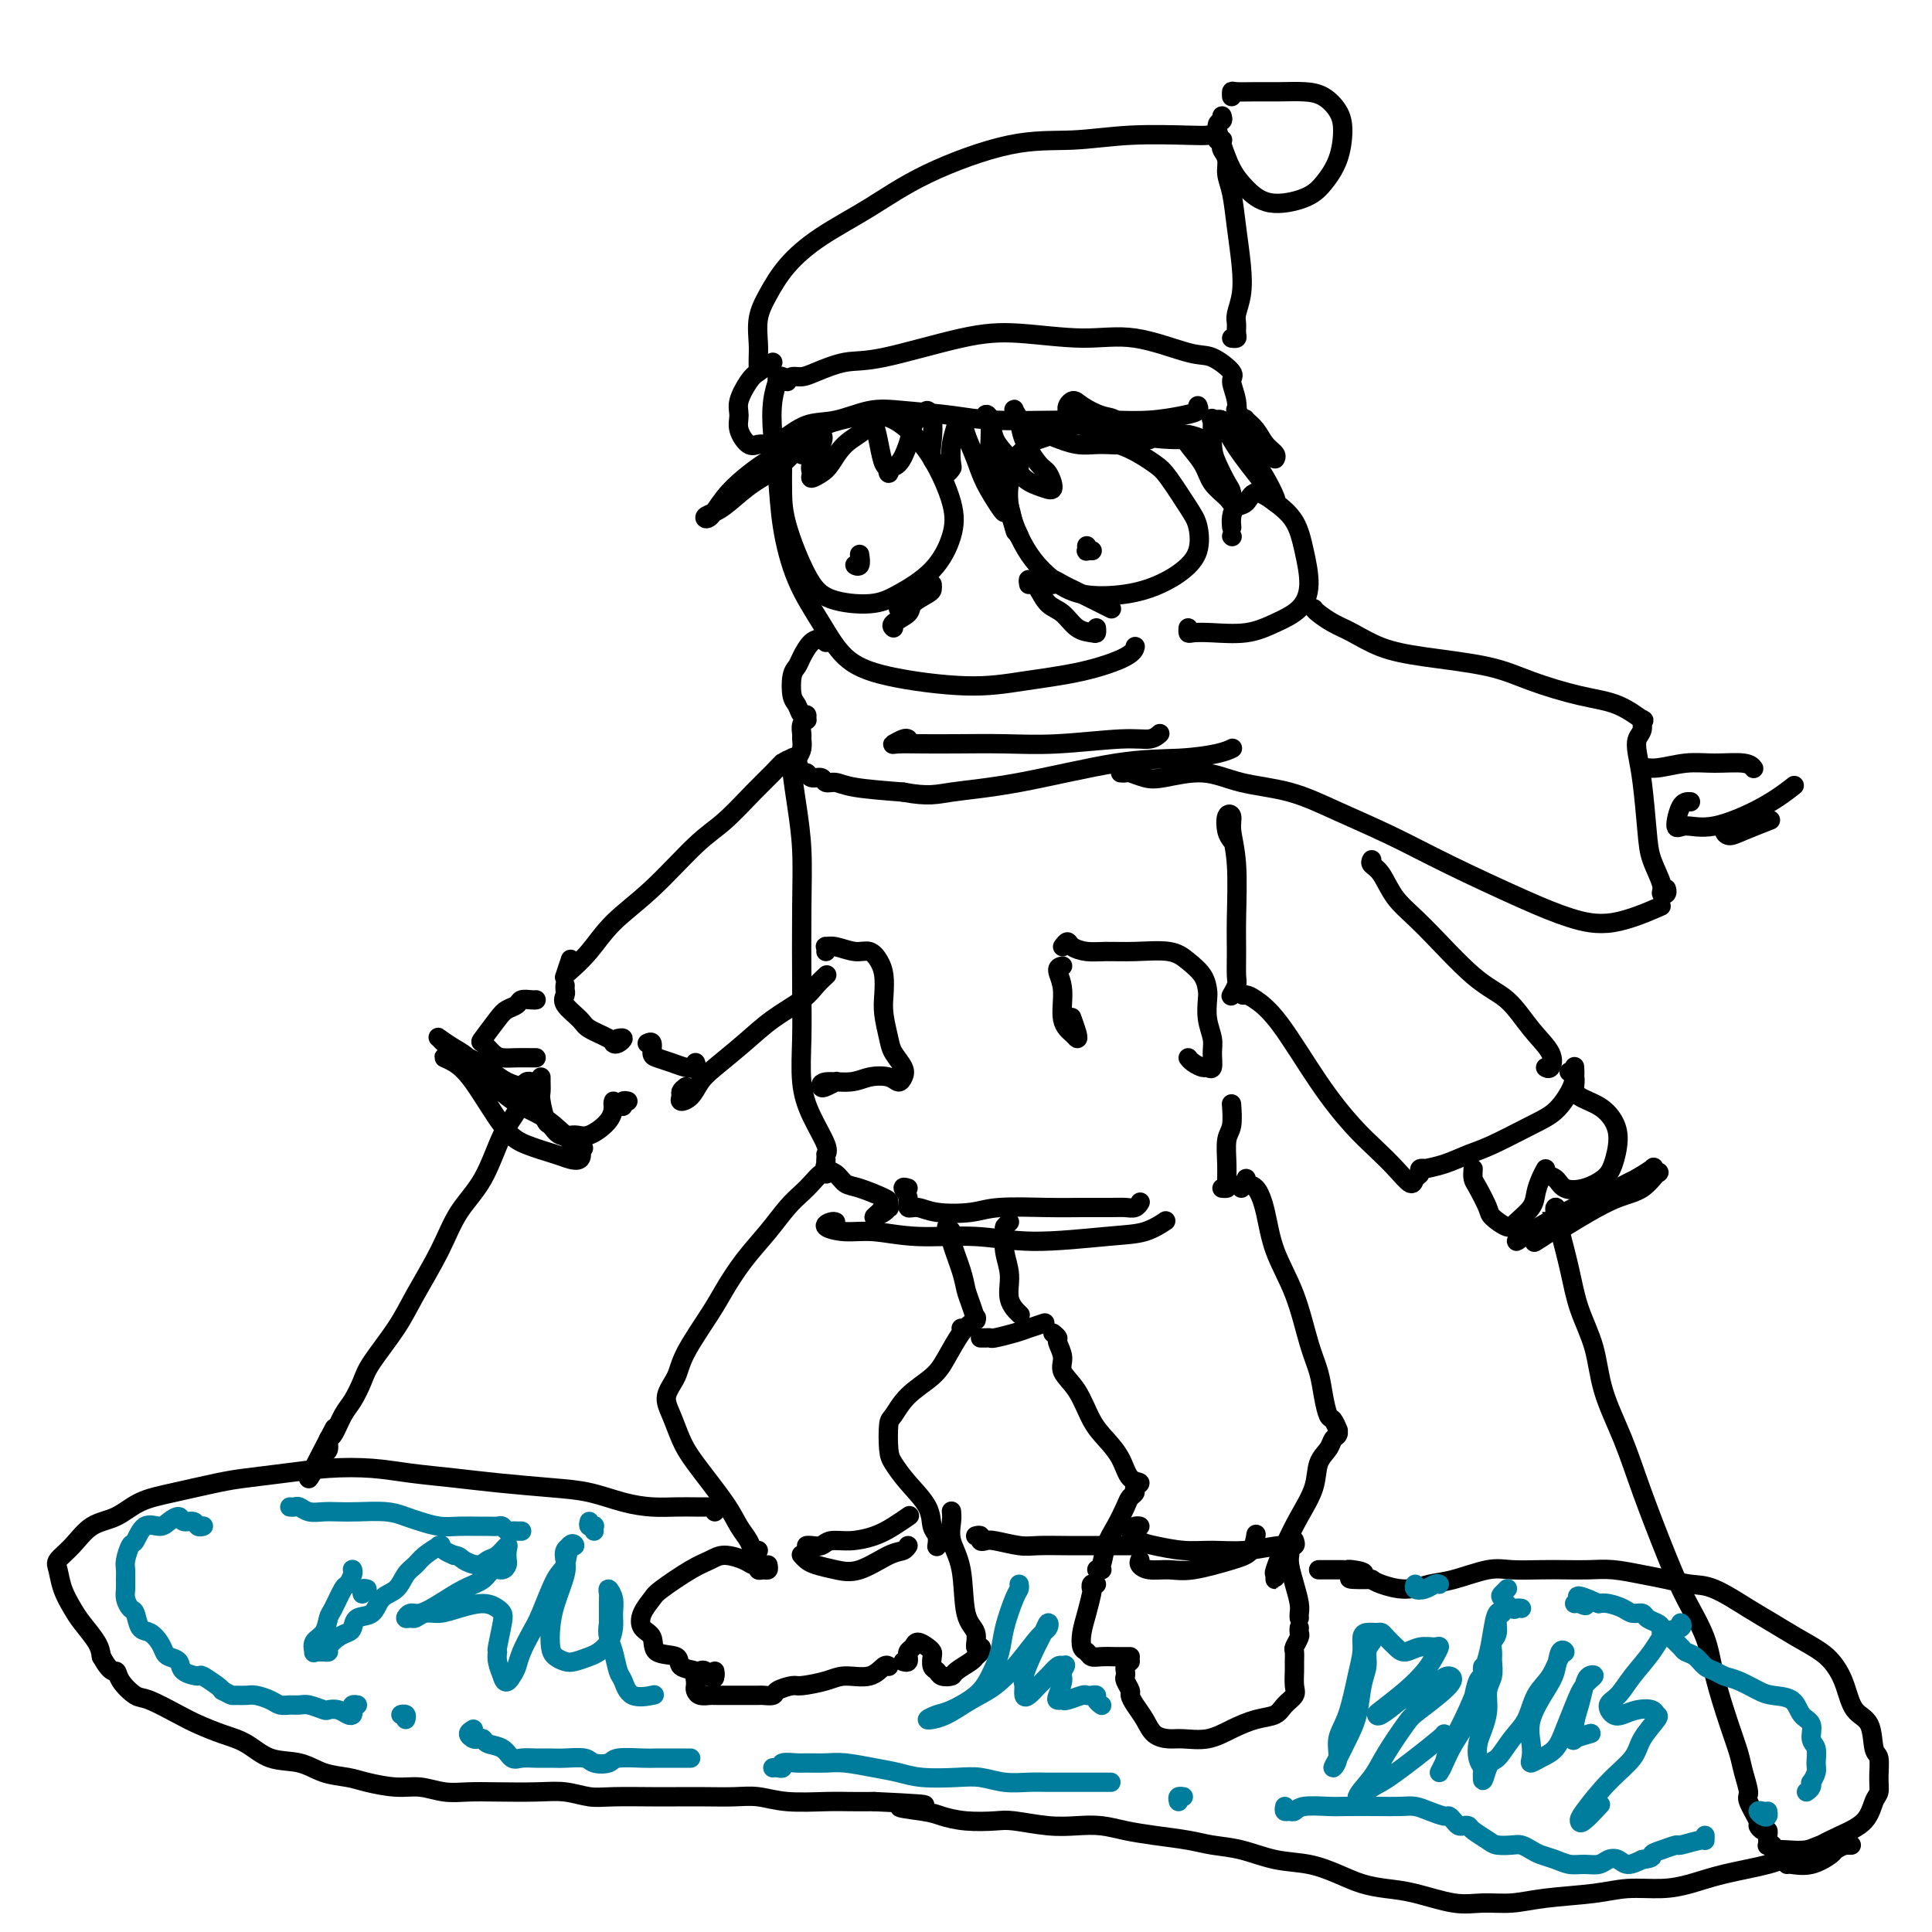 <svg viewBox='0 0 400 400' version='1.1' xmlns='http://www.w3.org/2000/svg' xmlns:xlink='http://www.w3.org/1999/xlink'><g fill='none' stroke='#000000' stroke-width='4' stroke-linecap='round' stroke-linejoin='round'><path d='M162,78c-0.415,-0.135 -0.830,-0.269 -1,0c-0.170,0.269 -0.095,0.942 0,1c0.095,0.058 0.209,-0.499 0,0c-0.209,0.499 -0.742,2.055 -1,4c-0.258,1.945 -0.240,4.279 0,7c0.240,2.721 0.701,5.830 1,9c0.299,3.170 0.436,6.399 1,10c0.564,3.601 1.553,7.572 3,11c1.447,3.428 3.350,6.314 5,9c1.650,2.686 3.046,5.174 5,7c1.954,1.826 4.467,2.992 9,4c4.533,1.008 11.085,1.860 16,2c4.915,0.140 8.193,-0.432 12,-1c3.807,-0.568 8.144,-1.132 12,-2c3.856,-0.868 7.230,-2.041 9,-3c1.770,-0.959 1.934,-1.702 2,-2c0.066,-0.298 0.033,-0.149 0,0'/><path d='M162,95c0.005,0.420 0.009,0.841 0,2c-0.009,1.159 -0.033,3.058 0,5c0.033,1.942 0.123,3.928 1,7c0.877,3.072 2.541,7.231 4,10c1.459,2.769 2.713,4.150 5,5c2.287,0.850 5.607,1.169 8,1c2.393,-0.169 3.860,-0.827 6,-2c2.140,-1.173 4.955,-2.862 7,-5c2.045,-2.138 3.321,-4.725 4,-7c0.679,-2.275 0.762,-4.239 0,-7c-0.762,-2.761 -2.370,-6.318 -4,-9c-1.630,-2.682 -3.281,-4.489 -5,-6c-1.719,-1.511 -3.504,-2.727 -6,-3c-2.496,-0.273 -5.702,0.396 -8,1c-2.298,0.604 -3.688,1.141 -5,2c-1.312,0.859 -2.545,2.039 -3,3c-0.455,0.961 -0.130,1.703 0,2c0.130,0.297 0.065,0.148 0,0'/><path d='M178,117c-0.536,-0.060 -1.071,-0.119 -1,0c0.071,0.119 0.750,0.417 1,0c0.250,-0.417 0.071,-1.548 0,-2c-0.071,-0.452 -0.036,-0.226 0,0'/><path d='M211,97c-0.321,0.308 -0.642,0.616 -1,1c-0.358,0.384 -0.754,0.843 -1,2c-0.246,1.157 -0.342,3.011 0,5c0.342,1.989 1.121,4.114 2,6c0.879,1.886 1.858,3.533 3,5c1.142,1.467 2.448,2.752 4,4c1.552,1.248 3.351,2.457 6,3c2.649,0.543 6.147,0.420 9,0c2.853,-0.420 5.062,-1.138 7,-2c1.938,-0.862 3.606,-1.869 5,-3c1.394,-1.131 2.513,-2.385 3,-4c0.487,-1.615 0.340,-3.591 0,-5c-0.340,-1.409 -0.874,-2.250 -2,-4c-1.126,-1.750 -2.843,-4.409 -4,-6c-1.157,-1.591 -1.755,-2.116 -3,-3c-1.245,-0.884 -3.139,-2.129 -5,-3c-1.861,-0.871 -3.691,-1.369 -5,-2c-1.309,-0.631 -2.097,-1.396 -3,-2c-0.903,-0.604 -1.919,-1.049 -3,-1c-1.081,0.049 -2.226,0.590 -3,1c-0.774,0.410 -1.178,0.688 -2,1c-0.822,0.312 -2.063,0.658 -3,1c-0.937,0.342 -1.571,0.679 -2,1c-0.429,0.321 -0.654,0.625 -1,1c-0.346,0.375 -0.813,0.821 -1,1c-0.187,0.179 -0.093,0.089 0,0'/><path d='M226,114c0.113,0.008 0.226,0.016 0,0c-0.226,-0.016 -0.793,-0.056 -1,0c-0.207,0.056 -0.056,0.207 0,0c0.056,-0.207 0.016,-0.774 0,-1c-0.016,-0.226 -0.008,-0.113 0,0'/><path d='M160,75c-1.103,0.721 -2.206,1.441 -3,2c-0.794,0.559 -1.279,0.956 -2,2c-0.721,1.044 -1.680,2.735 -2,4c-0.320,1.265 -0.003,2.105 0,3c0.003,0.895 -0.307,1.847 0,3c0.307,1.153 1.231,2.508 2,3c0.769,0.492 1.382,0.120 2,0c0.618,-0.120 1.241,0.013 2,0c0.759,-0.013 1.653,-0.172 3,-1c1.347,-0.828 3.145,-2.324 5,-3c1.855,-0.676 3.765,-0.531 6,-1c2.235,-0.469 4.793,-1.551 7,-2c2.207,-0.449 4.061,-0.264 7,0c2.939,0.264 6.961,0.607 10,1c3.039,0.393 5.093,0.834 9,1c3.907,0.166 9.667,0.056 14,0c4.333,-0.056 7.238,-0.057 10,0c2.762,0.057 5.381,0.173 8,0c2.619,-0.173 5.238,-0.634 7,-1c1.762,-0.366 2.667,-0.637 3,-1c0.333,-0.363 0.095,-0.818 0,-1c-0.095,-0.182 -0.048,-0.091 0,0'/><path d='M163,79c0.248,-0.437 0.496,-0.874 1,-1c0.504,-0.126 1.265,0.057 2,0c0.735,-0.057 1.446,-0.356 3,-1c1.554,-0.644 3.952,-1.632 6,-2c2.048,-0.368 3.746,-0.116 8,-1c4.254,-0.884 11.065,-2.905 16,-4c4.935,-1.095 7.995,-1.263 12,-1c4.005,0.263 8.955,0.956 13,1c4.045,0.044 7.184,-0.562 11,0c3.816,0.562 8.308,2.291 11,3c2.692,0.709 3.583,0.397 5,1c1.417,0.603 3.360,2.121 4,3c0.640,0.879 -0.024,1.119 0,2c0.024,0.881 0.737,2.402 1,4c0.263,1.598 0.075,3.274 0,4c-0.075,0.726 -0.038,0.502 0,1c0.038,0.498 0.076,1.716 0,2c-0.076,0.284 -0.268,-0.367 0,-1c0.268,-0.633 0.995,-1.247 1,-2c0.005,-0.753 -0.713,-1.644 -1,-2c-0.287,-0.356 -0.144,-0.178 0,0'/><path d='M157,74c-0.000,0.345 -0.000,0.689 0,1c0.000,0.311 0.000,0.587 0,1c-0.000,0.413 -0.001,0.961 0,1c0.001,0.039 0.005,-0.431 0,-1c-0.005,-0.569 -0.019,-1.238 0,-2c0.019,-0.762 0.073,-1.616 0,-3c-0.073,-1.384 -0.271,-3.298 0,-5c0.271,-1.702 1.010,-3.191 2,-5c0.990,-1.809 2.230,-3.939 4,-6c1.770,-2.061 4.068,-4.054 7,-6c2.932,-1.946 6.497,-3.846 10,-6c3.503,-2.154 6.945,-4.563 12,-7c5.055,-2.437 11.724,-4.901 17,-6c5.276,-1.099 9.159,-0.831 13,-1c3.841,-0.169 7.641,-0.773 12,-1c4.359,-0.227 9.277,-0.075 12,0c2.723,0.075 3.252,0.073 4,0c0.748,-0.073 1.716,-0.215 2,0c0.284,0.215 -0.116,0.789 0,1c0.116,0.211 0.747,0.060 1,0c0.253,-0.060 0.126,-0.030 0,0'/><path d='M253,30c-0.120,0.266 -0.239,0.532 0,1c0.239,0.468 0.838,1.138 1,2c0.162,0.862 -0.113,1.917 0,3c0.113,1.083 0.615,2.195 1,4c0.385,1.805 0.653,4.304 1,7c0.347,2.696 0.772,5.591 1,8c0.228,2.409 0.258,4.334 0,6c-0.258,1.666 -0.805,3.073 -1,4c-0.195,0.927 -0.038,1.373 0,2c0.038,0.627 -0.041,1.436 0,2c0.041,0.564 0.203,0.883 0,1c-0.203,0.117 -0.772,0.034 -1,0c-0.228,-0.034 -0.114,-0.017 0,0'/><path d='M253,24c0.132,0.397 0.264,0.794 0,1c-0.264,0.206 -0.923,0.221 -1,1c-0.077,0.779 0.430,2.322 1,4c0.570,1.678 1.205,3.489 2,5c0.795,1.511 1.750,2.721 3,4c1.250,1.279 2.794,2.629 5,3c2.206,0.371 5.073,-0.235 7,-1c1.927,-0.765 2.914,-1.690 4,-3c1.086,-1.310 2.269,-3.006 3,-5c0.731,-1.994 1.008,-4.286 1,-6c-0.008,-1.714 -0.301,-2.852 -1,-4c-0.699,-1.148 -1.805,-2.307 -3,-3c-1.195,-0.693 -2.478,-0.919 -4,-1c-1.522,-0.081 -3.284,-0.018 -5,0c-1.716,0.018 -3.388,-0.009 -5,0c-1.612,0.009 -3.164,0.054 -4,0c-0.836,-0.054 -0.956,-0.207 -1,0c-0.044,0.207 -0.013,0.773 0,1c0.013,0.227 0.006,0.113 0,0'/><path d='M255,111c0.000,0.000 0.100,0.100 0.1,0.1'/><path d='M255,109c0.017,0.169 0.033,0.338 0,0c-0.033,-0.338 -0.117,-1.182 0,-2c0.117,-0.818 0.433,-1.610 1,-2c0.567,-0.390 1.384,-0.379 2,-1c0.616,-0.621 1.031,-1.875 2,-2c0.969,-0.125 2.490,0.879 4,2c1.510,1.121 3.007,2.358 4,4c0.993,1.642 1.483,3.687 2,6c0.517,2.313 1.062,4.893 1,7c-0.062,2.107 -0.731,3.741 -2,5c-1.269,1.259 -3.139,2.142 -5,3c-1.861,0.858 -3.714,1.690 -6,2c-2.286,0.310 -5.005,0.097 -7,0c-1.995,-0.097 -3.267,-0.077 -4,0c-0.733,0.077 -0.928,0.213 -1,0c-0.072,-0.213 -0.021,-0.775 0,-1c0.021,-0.225 0.010,-0.112 0,0'/><path d='M246,90c0.081,0.404 0.161,0.808 0,1c-0.161,0.192 -0.565,0.172 0,1c0.565,0.828 2.099,2.503 3,4c0.901,1.497 1.167,2.817 2,4c0.833,1.183 2.231,2.227 3,3c0.769,0.773 0.910,1.273 1,1c0.090,-0.273 0.130,-1.318 0,-2c-0.130,-0.682 -0.429,-1.001 -1,-2c-0.571,-0.999 -1.414,-2.676 -2,-4c-0.586,-1.324 -0.914,-2.293 -1,-4c-0.086,-1.707 0.070,-4.151 0,-5c-0.070,-0.849 -0.366,-0.103 0,0c0.366,0.103 1.394,-0.438 2,0c0.606,0.438 0.791,1.854 2,4c1.209,2.146 3.443,5.022 5,7c1.557,1.978 2.439,3.059 3,4c0.561,0.941 0.803,1.743 1,2c0.197,0.257 0.351,-0.029 0,-1c-0.351,-0.971 -1.206,-2.626 -2,-4c-0.794,-1.374 -1.527,-2.468 -2,-4c-0.473,-1.532 -0.685,-3.501 -1,-5c-0.315,-1.499 -0.732,-2.528 -1,-3c-0.268,-0.472 -0.387,-0.385 0,0c0.387,0.385 1.281,1.070 2,2c0.719,0.930 1.265,2.105 2,3c0.735,0.895 1.659,1.510 2,2c0.341,0.490 0.097,0.854 0,1c-0.097,0.146 -0.049,0.073 0,0'/><path d='M164,92c-0.262,-0.184 -0.524,-0.368 -1,0c-0.476,0.368 -1.167,1.287 -2,2c-0.833,0.713 -1.808,1.221 -3,2c-1.192,0.779 -2.601,1.828 -4,3c-1.399,1.172 -2.788,2.468 -4,4c-1.212,1.532 -2.248,3.302 -3,4c-0.752,0.698 -1.220,0.324 -1,0c0.220,-0.324 1.129,-0.598 2,-1c0.871,-0.402 1.705,-0.932 3,-2c1.295,-1.068 3.053,-2.675 5,-4c1.947,-1.325 4.083,-2.370 6,-4c1.917,-1.630 3.614,-3.846 5,-5c1.386,-1.154 2.461,-1.247 3,-1c0.539,0.247 0.543,0.834 0,2c-0.543,1.166 -1.632,2.911 -2,4c-0.368,1.089 -0.014,1.523 0,2c0.014,0.477 -0.311,0.998 0,1c0.311,0.002 1.260,-0.515 2,-1c0.740,-0.485 1.273,-0.938 2,-2c0.727,-1.062 1.648,-2.732 3,-4c1.352,-1.268 3.136,-2.133 4,-3c0.864,-0.867 0.810,-1.736 1,-2c0.190,-0.264 0.626,0.078 1,1c0.374,0.922 0.687,2.426 1,4c0.313,1.574 0.625,3.220 1,4c0.375,0.780 0.811,0.695 1,1c0.189,0.305 0.131,1.002 0,1c-0.131,-0.002 -0.334,-0.701 0,-1c0.334,-0.299 1.205,-0.196 2,-1c0.795,-0.804 1.513,-2.515 2,-4c0.487,-1.485 0.744,-2.742 1,-4'/><path d='M189,88c0.872,-1.611 1.552,-1.637 2,-2c0.448,-0.363 0.663,-1.061 1,-1c0.337,0.061 0.797,0.883 1,2c0.203,1.117 0.149,2.530 0,4c-0.149,1.470 -0.393,2.996 0,4c0.393,1.004 1.425,1.487 2,2c0.575,0.513 0.694,1.055 1,1c0.306,-0.055 0.799,-0.708 1,-1c0.201,-0.292 0.110,-0.224 0,-1c-0.110,-0.776 -0.238,-2.397 0,-4c0.238,-1.603 0.840,-3.189 1,-4c0.160,-0.811 -0.124,-0.848 0,-1c0.124,-0.152 0.657,-0.419 1,0c0.343,0.419 0.498,1.525 1,3c0.502,1.475 1.351,3.320 2,5c0.649,1.680 1.099,3.196 2,5c0.901,1.804 2.253,3.897 3,5c0.747,1.103 0.890,1.217 1,1c0.110,-0.217 0.187,-0.764 0,-1c-0.187,-0.236 -0.638,-0.161 -1,-1c-0.362,-0.839 -0.634,-2.593 -1,-4c-0.366,-1.407 -0.827,-2.468 -1,-4c-0.173,-1.532 -0.059,-3.535 0,-5c0.059,-1.465 0.061,-2.391 0,-3c-0.061,-0.609 -0.186,-0.900 0,0c0.186,0.900 0.681,2.993 1,5c0.319,2.007 0.461,3.930 1,6c0.539,2.070 1.474,4.287 2,6c0.526,1.713 0.642,2.923 1,4c0.358,1.077 0.960,2.022 1,2c0.040,-0.022 -0.480,-1.011 -1,-2'/><path d='M210,109c0.655,2.809 -0.207,-0.669 -1,-3c-0.793,-2.331 -1.515,-3.514 -2,-5c-0.485,-1.486 -0.731,-3.276 -1,-6c-0.269,-2.724 -0.560,-6.382 -1,-8c-0.440,-1.618 -1.028,-1.194 -1,-1c0.028,0.194 0.672,0.160 1,1c0.328,0.840 0.341,2.553 1,4c0.659,1.447 1.964,2.626 3,4c1.036,1.374 1.804,2.943 3,4c1.196,1.057 2.821,1.603 4,2c1.179,0.397 1.910,0.647 2,0c0.090,-0.647 -0.463,-2.191 -1,-3c-0.537,-0.809 -1.058,-0.884 -2,-2c-0.942,-1.116 -2.306,-3.275 -3,-5c-0.694,-1.725 -0.718,-3.017 -1,-4c-0.282,-0.983 -0.821,-1.657 -1,-2c-0.179,-0.343 0.001,-0.355 0,0c-0.001,0.355 -0.182,1.077 1,2c1.182,0.923 3.726,2.046 6,3c2.274,0.954 4.278,1.737 6,2c1.722,0.263 3.161,0.005 5,0c1.839,-0.005 4.077,0.241 5,0c0.923,-0.241 0.532,-0.970 0,-2c-0.532,-1.030 -1.207,-2.361 -2,-3c-0.793,-0.639 -1.706,-0.586 -3,-1c-1.294,-0.414 -2.968,-1.295 -4,-2c-1.032,-0.705 -1.423,-1.233 -2,-1c-0.577,0.233 -1.340,1.227 -1,2c0.340,0.773 1.784,1.323 3,2c1.216,0.677 2.205,1.479 4,2c1.795,0.521 4.398,0.760 7,1'/><path d='M235,90c4.275,1.005 7.963,1.016 10,1c2.037,-0.016 2.422,-0.060 3,0c0.578,0.060 1.349,0.226 1,0c-0.349,-0.226 -1.818,-0.842 -3,-1c-1.182,-0.158 -2.078,0.144 -3,0c-0.922,-0.144 -1.868,-0.732 -3,-1c-1.132,-0.268 -2.448,-0.216 -3,0c-0.552,0.216 -0.341,0.597 0,1c0.341,0.403 0.812,0.830 1,1c0.188,0.170 0.094,0.085 0,0'/><path d='M213,121c-0.094,-0.527 -0.188,-1.054 0,-1c0.188,0.054 0.658,0.690 1,1c0.342,0.310 0.557,0.293 1,1c0.443,0.707 1.113,2.138 2,3c0.887,0.862 1.989,1.156 3,2c1.011,0.844 1.931,2.240 3,3c1.069,0.760 2.286,0.884 3,1c0.714,0.116 0.923,0.224 1,0c0.077,-0.224 0.022,-0.778 0,-1c-0.022,-0.222 -0.011,-0.111 0,0'/><path d='M218,121c-0.175,-0.510 -0.349,-1.020 0,-1c0.349,0.020 1.222,0.569 2,1c0.778,0.431 1.463,0.742 2,1c0.537,0.258 0.928,0.461 2,1c1.072,0.539 2.827,1.414 4,2c1.173,0.586 1.764,0.882 2,1c0.236,0.118 0.118,0.059 0,0'/><path d='M193,121c0.024,0.358 0.048,0.715 0,1c-0.048,0.285 -0.167,0.497 -1,1c-0.833,0.503 -2.381,1.298 -3,2c-0.619,0.702 -0.310,1.312 -1,2c-0.690,0.688 -2.378,1.454 -3,2c-0.622,0.546 -0.178,0.870 0,1c0.178,0.130 0.089,0.065 0,0'/><path d='M192,120c-0.438,-0.095 -0.877,-0.190 -1,0c-0.123,0.190 0.068,0.664 0,1c-0.068,0.336 -0.397,0.535 -1,1c-0.603,0.465 -1.481,1.197 -2,2c-0.519,0.803 -0.678,1.678 -1,2c-0.322,0.322 -0.806,0.092 -1,0c-0.194,-0.092 -0.097,-0.046 0,0'/><path d='M171,133c0.067,-0.949 0.134,-1.898 0,-2c-0.134,-0.102 -0.470,0.642 -1,1c-0.530,0.358 -1.253,0.330 -2,1c-0.747,0.670 -1.518,2.038 -2,3c-0.482,0.962 -0.676,1.520 -1,2c-0.324,0.480 -0.776,0.884 -1,2c-0.224,1.116 -0.218,2.944 0,4c0.218,1.056 0.648,1.340 1,2c0.352,0.660 0.626,1.695 1,2c0.374,0.305 0.846,-0.122 1,0c0.154,0.122 -0.012,0.791 0,1c0.012,0.209 0.200,-0.043 0,0c-0.200,0.043 -0.788,0.382 -1,1c-0.212,0.618 -0.046,1.514 0,2c0.046,0.486 -0.027,0.562 0,1c0.027,0.438 0.154,1.240 0,2c-0.154,0.760 -0.588,1.480 -1,2c-0.412,0.520 -0.801,0.842 -1,1c-0.199,0.158 -0.209,0.151 0,0c0.209,-0.151 0.637,-0.448 1,0c0.363,0.448 0.660,1.641 1,2c0.340,0.359 0.724,-0.115 1,0c0.276,0.115 0.446,0.818 1,1c0.554,0.182 1.494,-0.158 2,0c0.506,0.158 0.579,0.816 1,1c0.421,0.184 1.190,-0.104 2,0c0.810,0.104 1.660,0.601 4,1c2.340,0.399 6.170,0.699 10,1'/><path d='M187,164c5.250,0.988 6.877,0.458 10,0c3.123,-0.458 7.744,-0.844 14,-2c6.256,-1.156 14.146,-3.080 20,-4c5.854,-0.920 9.672,-0.834 13,-1c3.328,-0.166 6.165,-0.583 8,-1c1.835,-0.417 2.667,-0.833 3,-1c0.333,-0.167 0.166,-0.083 0,0'/><path d='M188,153c-0.196,-0.113 -0.392,-0.226 -1,0c-0.608,0.226 -1.629,0.792 -2,1c-0.371,0.208 -0.091,0.057 1,0c1.091,-0.057 2.994,-0.019 5,0c2.006,0.019 4.116,0.020 7,0c2.884,-0.020 6.542,-0.062 10,0c3.458,0.062 6.717,0.226 11,0c4.283,-0.226 9.591,-0.844 13,-1c3.409,-0.156 4.918,0.150 6,0c1.082,-0.150 1.738,-0.757 2,-1c0.262,-0.243 0.131,-0.121 0,0'/><path d='M232,160c0.382,0.027 0.764,0.054 1,0c0.236,-0.054 0.327,-0.190 1,0c0.673,0.190 1.930,0.707 3,1c1.070,0.293 1.954,0.363 4,0c2.046,-0.363 5.253,-1.158 8,-1c2.747,0.158 5.034,1.271 8,2c2.966,0.729 6.611,1.076 10,2c3.389,0.924 6.521,2.425 10,4c3.479,1.575 7.303,3.224 11,5c3.697,1.776 7.265,3.680 12,6c4.735,2.320 10.636,5.055 15,7c4.364,1.945 7.190,3.099 10,4c2.810,0.901 5.603,1.550 9,1c3.397,-0.550 7.399,-2.300 9,-3c1.601,-0.700 0.800,-0.350 0,0'/><path d='M272,126c0.169,0.236 0.337,0.472 1,1c0.663,0.528 1.820,1.348 3,2c1.180,0.652 2.383,1.136 4,2c1.617,0.864 3.648,2.108 6,3c2.352,0.892 5.026,1.431 9,2c3.974,0.569 9.248,1.170 13,2c3.752,0.830 5.982,1.891 9,3c3.018,1.109 6.824,2.265 10,3c3.176,0.735 5.723,1.050 8,2c2.277,0.950 4.284,2.535 5,3c0.716,0.465 0.142,-0.191 0,0c-0.142,0.191 0.147,1.229 0,2c-0.147,0.771 -0.731,1.275 -1,2c-0.269,0.725 -0.222,1.672 0,3c0.222,1.328 0.619,3.039 1,6c0.381,2.961 0.747,7.173 1,10c0.253,2.827 0.393,4.271 1,6c0.607,1.729 1.679,3.745 2,5c0.321,1.255 -0.110,1.749 0,2c0.110,0.251 0.760,0.260 1,0c0.240,-0.260 0.068,-0.789 0,-1c-0.068,-0.211 -0.034,-0.106 0,0'/><path d='M340,159c0.052,0.544 0.104,1.088 0,1c-0.104,-0.088 -0.365,-0.809 0,-1c0.365,-0.191 1.355,0.149 3,0c1.645,-0.149 3.943,-0.786 6,-1c2.057,-0.214 3.871,-0.006 6,0c2.129,0.006 4.573,-0.191 6,0c1.427,0.191 1.836,0.769 2,1c0.164,0.231 0.082,0.116 0,0'/><path d='M350,166c-0.702,-0.037 -1.404,-0.074 -2,1c-0.596,1.074 -1.087,3.257 -1,4c0.087,0.743 0.753,0.044 2,0c1.247,-0.044 3.077,0.565 6,0c2.923,-0.565 6.941,-2.306 10,-4c3.059,-1.694 5.160,-3.341 6,-4c0.840,-0.659 0.420,-0.329 0,0'/><path d='M358,171c-0.485,0.295 -0.970,0.590 -1,1c-0.030,0.410 0.394,0.935 1,1c0.606,0.065 1.394,-0.329 3,-1c1.606,-0.671 4.030,-1.620 5,-2c0.970,-0.380 0.485,-0.190 0,0'/><path d='M162,158c-0.048,-0.029 -0.096,-0.058 0,0c0.096,0.058 0.336,0.202 1,0c0.664,-0.202 1.751,-0.752 2,-1c0.249,-0.248 -0.340,-0.194 -1,0c-0.660,0.194 -1.390,0.529 -2,1c-0.610,0.471 -1.101,1.079 -2,2c-0.899,0.921 -2.207,2.156 -4,4c-1.793,1.844 -4.071,4.299 -6,6c-1.929,1.701 -3.508,2.648 -6,5c-2.492,2.352 -5.897,6.108 -9,9c-3.103,2.892 -5.904,4.922 -8,7c-2.096,2.078 -3.486,4.206 -5,6c-1.514,1.794 -3.152,3.254 -4,4c-0.848,0.746 -0.908,0.777 -1,1c-0.092,0.223 -0.217,0.637 0,0c0.217,-0.637 0.776,-2.325 1,-3c0.224,-0.675 0.112,-0.338 0,0'/><path d='M117,204c-0.022,0.349 -0.044,0.698 0,1c0.044,0.302 0.156,0.557 0,1c-0.156,0.443 -0.578,1.075 0,2c0.578,0.925 2.157,2.144 3,3c0.843,0.856 0.948,1.350 2,2c1.052,0.650 3.049,1.456 4,2c0.951,0.544 0.857,0.825 1,1c0.143,0.175 0.523,0.243 1,0c0.477,-0.243 1.052,-0.796 1,-1c-0.052,-0.204 -0.729,-0.058 -1,0c-0.271,0.058 -0.135,0.029 0,0'/><path d='M111,207c-0.213,0.024 -0.426,0.049 -1,0c-0.574,-0.049 -1.510,-0.170 -2,0c-0.490,0.170 -0.536,0.632 -1,1c-0.464,0.368 -1.348,0.641 -2,1c-0.652,0.359 -1.073,0.804 -2,2c-0.927,1.196 -2.359,3.144 -3,4c-0.641,0.856 -0.491,0.622 0,1c0.491,0.378 1.323,1.369 2,2c0.677,0.631 1.201,0.901 2,1c0.799,0.099 1.874,0.027 3,0c1.126,-0.027 2.303,-0.007 3,0c0.697,0.007 0.913,0.002 1,0c0.087,-0.002 0.043,-0.001 0,0'/><path d='M112,223c-0.007,0.225 -0.013,0.451 0,1c0.013,0.549 0.047,1.423 0,2c-0.047,0.577 -0.175,0.858 0,2c0.175,1.142 0.653,3.146 1,4c0.347,0.854 0.562,0.560 1,1c0.438,0.440 1.098,1.614 2,2c0.902,0.386 2.046,-0.017 3,0c0.954,0.017 1.719,0.453 3,0c1.281,-0.453 3.078,-1.796 4,-3c0.922,-1.204 0.969,-2.269 1,-3c0.031,-0.731 0.046,-1.128 0,-1c-0.046,0.128 -0.152,0.780 0,1c0.152,0.220 0.563,0.006 1,0c0.437,-0.006 0.901,0.194 1,0c0.099,-0.194 -0.166,-0.783 0,-1c0.166,-0.217 0.762,-0.062 1,0c0.238,0.062 0.119,0.031 0,0'/><path d='M134,216c0.434,-0.202 0.868,-0.405 1,0c0.132,0.405 -0.038,1.416 0,2c0.038,0.584 0.283,0.741 1,1c0.717,0.259 1.905,0.619 3,1c1.095,0.381 2.098,0.783 3,1c0.902,0.217 1.704,0.251 2,0c0.296,-0.251 0.084,-0.786 0,-1c-0.084,-0.214 -0.042,-0.107 0,0'/><path d='M142,225c-0.436,0.342 -0.871,0.685 -1,1c-0.129,0.315 0.049,0.603 0,1c-0.049,0.397 -0.325,0.905 0,1c0.325,0.095 1.249,-0.221 2,-1c0.751,-0.779 1.328,-2.021 2,-3c0.672,-0.979 1.440,-1.693 3,-3c1.560,-1.307 3.914,-3.205 6,-5c2.086,-1.795 3.904,-3.486 6,-5c2.096,-1.514 4.469,-2.849 6,-4c1.531,-1.151 2.220,-2.118 3,-3c0.780,-0.882 1.651,-1.681 2,-2c0.349,-0.319 0.174,-0.160 0,0'/><path d='M165,158c0.107,-0.374 0.215,-0.748 0,-1c-0.215,-0.252 -0.751,-0.383 -1,0c-0.249,0.383 -0.210,1.281 0,3c0.210,1.719 0.593,4.259 1,7c0.407,2.741 0.840,5.684 1,9c0.160,3.316 0.047,7.007 0,12c-0.047,4.993 -0.030,11.288 0,16c0.030,4.712 0.071,7.841 0,11c-0.071,3.159 -0.254,6.349 0,9c0.254,2.651 0.944,4.762 2,7c1.056,2.238 2.477,4.603 3,6c0.523,1.397 0.150,1.828 0,2c-0.150,0.172 -0.075,0.086 0,0'/><path d='M171,240c-0.013,0.449 -0.026,0.898 0,1c0.026,0.102 0.090,-0.142 0,0c-0.090,0.142 -0.336,0.672 0,1c0.336,0.328 1.253,0.455 2,1c0.747,0.545 1.324,1.509 2,2c0.676,0.491 1.450,0.510 3,1c1.550,0.490 3.876,1.451 5,2c1.124,0.549 1.045,0.686 1,1c-0.045,0.314 -0.056,0.807 0,1c0.056,0.193 0.179,0.087 0,0c-0.179,-0.087 -0.661,-0.157 -1,0c-0.339,0.157 -0.536,0.539 -1,1c-0.464,0.461 -1.197,1.000 -1,1c0.197,0.000 1.322,-0.538 2,-1c0.678,-0.462 0.908,-0.846 1,-1c0.092,-0.154 0.046,-0.077 0,0'/><path d='M171,197c0.034,-0.432 0.067,-0.863 0,-1c-0.067,-0.137 -0.236,0.021 0,0c0.236,-0.021 0.876,-0.222 2,0c1.124,0.222 2.732,0.867 4,1c1.268,0.133 2.195,-0.245 3,0c0.805,0.245 1.487,1.112 2,2c0.513,0.888 0.857,1.798 1,3c0.143,1.202 0.084,2.696 0,4c-0.084,1.304 -0.194,2.419 0,4c0.194,1.581 0.690,3.630 1,5c0.310,1.370 0.433,2.062 1,3c0.567,0.938 1.579,2.121 2,3c0.421,0.879 0.250,1.455 0,2c-0.250,0.545 -0.578,1.059 -1,1c-0.422,-0.059 -0.937,-0.692 -2,-1c-1.063,-0.308 -2.675,-0.292 -4,0c-1.325,0.292 -2.362,0.859 -4,1c-1.638,0.141 -3.878,-0.145 -5,0c-1.122,0.145 -1.125,0.719 -1,1c0.125,0.281 0.380,0.268 1,0c0.620,-0.268 1.606,-0.791 2,-1c0.394,-0.209 0.197,-0.105 0,0'/><path d='M220,200c-0.550,0.130 -1.100,0.259 -1,1c0.100,0.741 0.851,2.093 1,4c0.149,1.907 -0.304,4.370 0,6c0.304,1.630 1.363,2.426 2,3c0.637,0.574 0.851,0.927 1,1c0.149,0.073 0.232,-0.134 0,-1c-0.232,-0.866 -0.781,-2.390 -1,-3c-0.219,-0.610 -0.110,-0.305 0,0'/><path d='M220,196c0.377,-0.505 0.755,-1.011 1,-1c0.245,0.011 0.358,0.537 1,1c0.642,0.463 1.813,0.861 3,1c1.187,0.139 2.391,0.018 4,0c1.609,-0.018 3.622,0.068 6,0c2.378,-0.068 5.121,-0.291 7,0c1.879,0.291 2.895,1.095 4,2c1.105,0.905 2.300,1.912 3,3c0.700,1.088 0.905,2.258 1,3c0.095,0.742 0.079,1.058 0,2c-0.079,0.942 -0.220,2.511 0,4c0.220,1.489 0.803,2.897 1,4c0.197,1.103 0.008,1.900 0,3c-0.008,1.100 0.166,2.501 0,3c-0.166,0.499 -0.672,0.095 -1,0c-0.328,-0.095 -0.480,0.119 -1,0c-0.520,-0.119 -1.409,-0.570 -2,-1c-0.591,-0.430 -0.883,-0.837 -1,-1c-0.117,-0.163 -0.058,-0.081 0,0'/><path d='M255,174c-0.390,-0.520 -0.780,-1.040 -1,-2c-0.220,-0.960 -0.269,-2.358 0,-3c0.269,-0.642 0.857,-0.526 1,0c0.143,0.526 -0.158,1.461 0,3c0.158,1.539 0.775,3.682 1,7c0.225,3.318 0.056,7.811 0,11c-0.056,3.189 -0.001,5.076 0,7c0.001,1.924 -0.051,3.887 0,5c0.051,1.113 0.206,1.377 0,2c-0.206,0.623 -0.773,1.607 -1,2c-0.227,0.393 -0.113,0.197 0,0'/><path d='M188,246c-0.547,-0.164 -1.094,-0.328 -1,0c0.094,0.328 0.829,1.146 1,2c0.171,0.854 -0.221,1.742 0,2c0.221,0.258 1.054,-0.113 2,0c0.946,0.113 2.004,0.710 4,1c1.996,0.290 4.929,0.274 7,0c2.071,-0.274 3.279,-0.806 6,-1c2.721,-0.194 6.956,-0.051 10,0c3.044,0.051 4.896,0.010 7,0c2.104,-0.010 4.459,0.011 6,0c1.541,-0.011 2.269,-0.055 3,0c0.731,0.055 1.466,0.207 2,0c0.534,-0.207 0.867,-0.773 1,-1c0.133,-0.227 0.067,-0.113 0,0'/><path d='M253,246c0.425,0.028 0.850,0.057 1,0c0.150,-0.057 0.026,-0.198 0,-1c-0.026,-0.802 0.045,-2.265 0,-4c-0.045,-1.735 -0.208,-3.744 0,-5c0.208,-1.256 0.787,-1.761 1,-3c0.213,-1.239 0.061,-3.211 0,-4c-0.061,-0.789 -0.030,-0.394 0,0'/><path d='M284,178c-0.166,0.319 -0.332,0.637 0,1c0.332,0.363 1.162,0.769 2,2c0.838,1.231 1.686,3.287 3,5c1.314,1.713 3.095,3.084 6,6c2.905,2.916 6.933,7.377 10,10c3.067,2.623 5.172,3.407 7,5c1.828,1.593 3.379,3.996 5,6c1.621,2.004 3.311,3.609 4,5c0.689,1.391 0.378,2.567 0,3c-0.378,0.433 -0.822,0.124 -1,0c-0.178,-0.124 -0.089,-0.062 0,0'/><path d='M258,206c-0.502,0.011 -1.004,0.022 -1,0c0.004,-0.022 0.513,-0.079 1,0c0.487,0.079 0.951,0.292 2,1c1.049,0.708 2.682,1.911 5,5c2.318,3.089 5.322,8.066 8,12c2.678,3.934 5.032,6.827 7,9c1.968,2.173 3.551,3.627 5,5c1.449,1.373 2.765,2.665 4,4c1.235,1.335 2.388,2.711 3,3c0.612,0.289 0.683,-0.511 1,-1c0.317,-0.489 0.880,-0.669 1,-1c0.120,-0.331 -0.205,-0.813 0,-1c0.205,-0.187 0.939,-0.079 1,0c0.061,0.079 -0.550,0.127 0,0c0.550,-0.127 2.261,-0.431 4,-1c1.739,-0.569 3.506,-1.405 5,-2c1.494,-0.595 2.716,-0.950 5,-2c2.284,-1.050 5.631,-2.797 8,-4c2.369,-1.203 3.759,-1.864 5,-3c1.241,-1.136 2.333,-2.748 3,-4c0.667,-1.252 0.910,-2.145 1,-3c0.090,-0.855 0.026,-1.673 0,-2c-0.026,-0.327 -0.013,-0.164 0,0'/><path d='M305,242c-0.055,0.728 -0.110,1.457 0,2c0.110,0.543 0.384,0.901 1,2c0.616,1.099 1.573,2.941 2,4c0.427,1.059 0.324,1.336 1,2c0.676,0.664 2.131,1.714 3,2c0.869,0.286 1.151,-0.191 2,-1c0.849,-0.809 2.264,-1.951 3,-3c0.736,-1.049 0.792,-2.006 1,-3c0.208,-0.994 0.568,-2.025 1,-3c0.432,-0.975 0.936,-1.896 1,-2c0.064,-0.104 -0.313,0.607 0,1c0.313,0.393 1.316,0.466 2,1c0.684,0.534 1.049,1.529 2,2c0.951,0.471 2.488,0.419 4,0c1.512,-0.419 3.000,-1.204 4,-2c1.000,-0.796 1.512,-1.603 2,-3c0.488,-1.397 0.954,-3.385 1,-5c0.046,-1.615 -0.326,-2.856 -1,-4c-0.674,-1.144 -1.648,-2.191 -3,-3c-1.352,-0.809 -3.080,-1.380 -4,-2c-0.920,-0.620 -1.030,-1.290 -1,-2c0.030,-0.710 0.200,-1.460 0,-2c-0.200,-0.540 -0.772,-0.868 -1,-1c-0.228,-0.132 -0.114,-0.066 0,0'/><path d='M171,243c0.064,0.049 0.128,0.098 0,0c-0.128,-0.098 -0.448,-0.341 -1,0c-0.552,0.341 -1.336,1.268 -2,2c-0.664,0.732 -1.207,1.270 -2,2c-0.793,0.730 -1.837,1.654 -3,3c-1.163,1.346 -2.444,3.115 -4,5c-1.556,1.885 -3.385,3.886 -5,6c-1.615,2.114 -3.015,4.340 -4,6c-0.985,1.660 -1.554,2.753 -3,5c-1.446,2.247 -3.769,5.647 -5,8c-1.231,2.353 -1.371,3.658 -2,5c-0.629,1.342 -1.746,2.721 -2,4c-0.254,1.279 0.354,2.457 1,4c0.646,1.543 1.329,3.452 2,5c0.671,1.548 1.331,2.734 3,5c1.669,2.266 4.346,5.612 6,8c1.654,2.388 2.286,3.817 3,5c0.714,1.183 1.511,2.121 2,3c0.489,0.879 0.670,1.698 1,2c0.330,0.302 0.809,0.086 1,0c0.191,-0.086 0.096,-0.043 0,0'/><path d='M199,275c0.195,0.228 0.389,0.456 1,0c0.611,-0.456 1.637,-1.597 2,-2c0.363,-0.403 0.063,-0.068 0,0c-0.063,0.068 0.109,-0.131 0,0c-0.109,0.131 -0.501,0.593 -1,1c-0.499,0.407 -1.107,0.761 -2,2c-0.893,1.239 -2.071,3.365 -3,5c-0.929,1.635 -1.608,2.780 -3,4c-1.392,1.220 -3.495,2.513 -5,4c-1.505,1.487 -2.410,3.166 -3,4c-0.590,0.834 -0.866,0.823 -1,2c-0.134,1.177 -0.128,3.540 0,5c0.128,1.460 0.378,2.015 1,3c0.622,0.985 1.617,2.401 3,4c1.383,1.599 3.155,3.382 4,5c0.845,1.618 0.763,3.073 1,4c0.237,0.927 0.795,1.327 1,2c0.205,0.673 0.059,1.621 0,2c-0.059,0.379 -0.029,0.190 0,0'/><path d='M203,277c0.312,0.007 0.624,0.013 1,0c0.376,-0.013 0.816,-0.046 1,0c0.184,0.046 0.113,0.170 1,0c0.887,-0.170 2.733,-0.633 4,-1c1.267,-0.367 1.957,-0.637 3,-1c1.043,-0.363 2.441,-0.818 3,-1c0.559,-0.182 0.280,-0.091 0,0'/><path d='M218,276c0.458,0.382 0.916,0.764 1,1c0.084,0.236 -0.207,0.328 0,1c0.207,0.672 0.912,1.926 1,3c0.088,1.074 -0.439,1.970 0,3c0.439,1.030 1.846,2.196 3,4c1.154,1.804 2.055,4.248 3,6c0.945,1.752 1.934,2.812 3,4c1.066,1.188 2.210,2.503 3,4c0.790,1.497 1.228,3.174 2,4c0.772,0.826 1.879,0.800 2,1c0.121,0.200 -0.744,0.626 -1,1c-0.256,0.374 0.096,0.696 0,1c-0.096,0.304 -0.641,0.589 -1,1c-0.359,0.411 -0.532,0.947 -1,2c-0.468,1.053 -1.232,2.622 -2,4c-0.768,1.378 -1.540,2.565 -2,4c-0.460,1.435 -0.608,3.116 -1,4c-0.392,0.884 -1.029,0.969 -1,1c0.029,0.031 0.722,0.009 1,0c0.278,-0.009 0.139,-0.004 0,0'/><path d='M257,246c0.469,-0.955 0.939,-1.911 1,-2c0.061,-0.089 -0.286,0.687 0,1c0.286,0.313 1.207,0.162 2,1c0.793,0.838 1.459,2.667 2,5c0.541,2.333 0.957,5.172 2,8c1.043,2.828 2.713,5.644 4,9c1.287,3.356 2.190,7.251 3,10c0.810,2.749 1.527,4.352 2,6c0.473,1.648 0.701,3.341 1,5c0.299,1.659 0.670,3.285 1,4c0.330,0.715 0.621,0.520 1,1c0.379,0.480 0.846,1.637 1,2c0.154,0.363 -0.004,-0.067 0,0c0.004,0.067 0.172,0.631 0,1c-0.172,0.369 -0.682,0.544 -1,1c-0.318,0.456 -0.445,1.194 -1,2c-0.555,0.806 -1.540,1.680 -2,3c-0.460,1.320 -0.396,3.084 -1,5c-0.604,1.916 -1.875,3.982 -3,6c-1.125,2.018 -2.105,3.987 -3,6c-0.895,2.013 -1.704,4.070 -2,5c-0.296,0.930 -0.079,0.734 0,1c0.079,0.266 0.021,0.995 0,1c-0.021,0.005 -0.006,-0.713 0,-1c0.006,-0.287 0.003,-0.144 0,0'/><path d='M159,324c0.081,0.431 0.163,0.862 0,1c-0.163,0.138 -0.570,-0.018 -1,0c-0.430,0.018 -0.885,0.211 -1,0c-0.115,-0.211 0.108,-0.824 0,-1c-0.108,-0.176 -0.546,0.086 -1,0c-0.454,-0.086 -0.924,-0.521 -2,-1c-1.076,-0.479 -2.760,-1.003 -4,-1c-1.240,0.003 -2.038,0.531 -3,1c-0.962,0.469 -2.088,0.878 -4,2c-1.912,1.122 -4.610,2.957 -6,4c-1.390,1.043 -1.473,1.296 -2,2c-0.527,0.704 -1.499,1.861 -2,3c-0.501,1.139 -0.530,2.259 0,3c0.530,0.741 1.618,1.101 2,2c0.382,0.899 0.059,2.335 1,3c0.941,0.665 3.146,0.557 4,1c0.854,0.443 0.357,1.436 1,2c0.643,0.564 2.425,0.700 3,1c0.575,0.300 -0.057,0.764 0,1c0.057,0.236 0.803,0.245 1,0c0.197,-0.245 -0.154,-0.744 0,-1c0.154,-0.256 0.811,-0.270 1,0c0.189,0.270 -0.092,0.822 0,1c0.092,0.178 0.558,-0.019 1,0c0.442,0.019 0.861,0.252 1,0c0.139,-0.252 -0.001,-0.991 0,-1c0.001,-0.009 0.143,0.712 0,1c-0.143,0.288 -0.572,0.144 -1,0'/><path d='M147,347c1.750,0.774 0.627,0.210 0,0c-0.627,-0.210 -0.756,-0.067 -1,0c-0.244,0.067 -0.602,0.059 -1,0c-0.398,-0.059 -0.837,-0.170 -1,0c-0.163,0.170 -0.051,0.620 0,1c0.051,0.380 0.042,0.690 0,1c-0.042,0.310 -0.115,0.619 0,1c0.115,0.381 0.419,0.834 1,1c0.581,0.166 1.439,0.044 2,0c0.561,-0.044 0.827,-0.012 1,0c0.173,0.012 0.255,0.003 1,0c0.745,-0.003 2.154,-0.000 3,0c0.846,0.000 1.128,-0.003 2,0c0.872,0.003 2.335,0.011 3,0c0.665,-0.011 0.531,-0.041 1,0c0.469,0.041 1.539,0.152 2,0c0.461,-0.152 0.313,-0.567 1,-1c0.687,-0.433 2.211,-0.885 3,-1c0.789,-0.115 0.845,0.105 2,0c1.155,-0.105 3.409,-0.536 5,-1c1.591,-0.464 2.517,-0.961 4,-1c1.483,-0.039 3.521,0.381 5,0c1.479,-0.381 2.398,-1.564 3,-2c0.602,-0.436 0.886,-0.125 1,0c0.114,0.125 0.057,0.062 0,0'/><path d='M187,344c0.425,0.120 0.849,0.240 1,0c0.151,-0.240 0.028,-0.839 0,-1c-0.028,-0.161 0.037,0.118 0,0c-0.037,-0.118 -0.178,-0.631 0,-1c0.178,-0.369 0.675,-0.594 1,-1c0.325,-0.406 0.479,-0.992 1,-1c0.521,-0.008 1.411,0.561 2,1c0.589,0.439 0.878,0.748 1,1c0.122,0.252 0.079,0.446 0,1c-0.079,0.554 -0.192,1.467 0,2c0.192,0.533 0.689,0.686 1,1c0.311,0.314 0.436,0.789 1,1c0.564,0.211 1.566,0.159 2,0c0.434,-0.159 0.299,-0.425 1,-1c0.701,-0.575 2.236,-1.458 3,-2c0.764,-0.542 0.757,-0.743 1,-1c0.243,-0.257 0.738,-0.570 1,-1c0.262,-0.430 0.293,-0.977 0,-1c-0.293,-0.023 -0.909,0.480 -1,0c-0.091,-0.480 0.344,-1.942 0,-3c-0.344,-1.058 -1.465,-1.713 -2,-4c-0.535,-2.287 -0.483,-6.207 -1,-9c-0.517,-2.793 -1.602,-4.460 -2,-6c-0.398,-1.540 -0.107,-2.953 0,-4c0.107,-1.047 0.031,-1.728 0,-2c-0.031,-0.272 -0.015,-0.136 0,0'/><path d='M227,328c-0.417,-0.108 -0.833,-0.217 -1,0c-0.167,0.217 -0.084,0.758 0,1c0.084,0.242 0.169,0.183 0,1c-0.169,0.817 -0.593,2.510 -1,4c-0.407,1.490 -0.798,2.777 -1,4c-0.202,1.223 -0.216,2.380 0,3c0.216,0.620 0.663,0.702 1,1c0.337,0.298 0.563,0.812 1,1c0.437,0.188 1.084,0.050 2,0c0.916,-0.050 2.101,-0.014 3,0c0.899,0.014 1.511,0.004 2,0c0.489,-0.004 0.854,-0.001 1,0c0.146,0.001 0.073,0.001 0,0'/><path d='M234,344c-0.420,0.336 -0.841,0.671 -1,1c-0.159,0.329 -0.057,0.651 0,1c0.057,0.349 0.070,0.726 0,1c-0.070,0.274 -0.223,0.446 0,1c0.223,0.554 0.821,1.489 1,2c0.179,0.511 -0.062,0.596 0,1c0.062,0.404 0.427,1.127 1,2c0.573,0.873 1.356,1.896 2,3c0.644,1.104 1.150,2.290 2,3c0.850,0.710 2.043,0.943 3,1c0.957,0.057 1.678,-0.064 3,0c1.322,0.064 3.246,0.313 5,0c1.754,-0.313 3.339,-1.186 5,-2c1.661,-0.814 3.398,-1.568 5,-2c1.602,-0.432 3.070,-0.542 4,-1c0.930,-0.458 1.321,-1.263 2,-2c0.679,-0.737 1.646,-1.406 2,-2c0.354,-0.594 0.094,-1.114 0,-2c-0.094,-0.886 -0.021,-2.139 0,-3c0.021,-0.861 -0.008,-1.330 0,-2c0.008,-0.670 0.055,-1.542 0,-2c-0.055,-0.458 -0.211,-0.501 0,-1c0.211,-0.499 0.788,-1.453 1,-2c0.212,-0.547 0.057,-0.686 0,-1c-0.057,-0.314 -0.016,-0.804 0,-1c0.016,-0.196 0.008,-0.098 0,0'/><path d='M269,335c-0.022,-0.289 -0.044,-0.579 0,-1c0.044,-0.421 0.156,-0.975 0,-2c-0.156,-1.025 -0.578,-2.522 -1,-4c-0.422,-1.478 -0.844,-2.936 -1,-4c-0.156,-1.064 -0.044,-1.732 0,-2c0.044,-0.268 0.022,-0.134 0,0'/><path d='M236,316c-0.263,-0.058 -0.525,-0.117 -1,0c-0.475,0.117 -1.161,0.409 -1,1c0.161,0.591 1.170,1.480 2,2c0.830,0.520 1.482,0.671 3,1c1.518,0.329 3.903,0.835 6,1c2.097,0.165 3.907,-0.012 6,0c2.093,0.012 4.470,0.213 7,0c2.530,-0.213 5.214,-0.841 7,-1c1.786,-0.159 2.673,0.149 3,0c0.327,-0.149 0.093,-0.757 0,-1c-0.093,-0.243 -0.047,-0.122 0,0'/><path d='M236,323c-0.131,0.306 -0.261,0.611 0,1c0.261,0.389 0.914,0.860 2,1c1.086,0.140 2.606,-0.051 4,0c1.394,0.051 2.661,0.342 5,0c2.339,-0.342 5.751,-1.319 8,-2c2.249,-0.681 3.336,-1.068 4,-2c0.664,-0.932 0.904,-2.409 1,-3c0.096,-0.591 0.048,-0.295 0,0'/><path d='M166,322c-0.077,-0.089 -0.155,-0.179 0,0c0.155,0.179 0.541,0.626 1,1c0.459,0.374 0.991,0.676 2,1c1.009,0.324 2.495,0.672 4,1c1.505,0.328 3.030,0.638 5,0c1.970,-0.638 4.384,-2.222 6,-3c1.616,-0.778 2.435,-0.748 3,-1c0.565,-0.252 0.876,-0.786 1,-1c0.124,-0.214 0.062,-0.107 0,0'/><path d='M168,320c-0.485,0.008 -0.970,0.017 -1,0c-0.030,-0.017 0.396,-0.059 1,0c0.604,0.059 1.386,0.221 2,0c0.614,-0.221 1.062,-0.823 2,-1c0.938,-0.177 2.367,0.071 4,0c1.633,-0.071 3.469,-0.462 5,-1c1.531,-0.538 2.758,-1.222 4,-2c1.242,-0.778 2.498,-1.651 3,-2c0.502,-0.349 0.251,-0.175 0,0'/><path d='M196,254c0.477,0.351 0.954,0.701 1,1c0.046,0.299 -0.338,0.546 0,2c0.338,1.454 1.397,4.113 2,6c0.603,1.887 0.749,3.001 1,4c0.251,0.999 0.606,1.884 1,3c0.394,1.116 0.827,2.462 1,3c0.173,0.538 0.087,0.269 0,0'/><path d='M209,253c-0.432,0.399 -0.864,0.799 -1,1c-0.136,0.201 0.024,0.205 0,1c-0.024,0.795 -0.231,2.381 0,4c0.231,1.619 0.899,3.271 1,5c0.101,1.729 -0.365,3.535 0,5c0.365,1.465 1.562,2.589 2,3c0.438,0.411 0.118,0.111 0,0c-0.118,-0.111 -0.034,-0.032 0,0c0.034,0.032 0.017,0.016 0,0'/><path d='M173,253c-0.223,-0.081 -0.446,-0.161 -1,0c-0.554,0.161 -1.440,0.564 -1,1c0.440,0.436 2.205,0.906 4,1c1.795,0.094 3.619,-0.188 6,0c2.381,0.188 5.318,0.847 9,1c3.682,0.153 8.108,-0.201 12,0c3.892,0.201 7.250,0.957 12,1c4.750,0.043 10.892,-0.628 15,-1c4.108,-0.372 6.183,-0.446 8,-1c1.817,-0.554 3.376,-1.587 4,-2c0.624,-0.413 0.312,-0.207 0,0'/><path d='M148,313c-0.025,-0.423 -0.050,-0.845 0,-1c0.050,-0.155 0.174,-0.042 0,0c-0.174,0.042 -0.646,0.012 -1,0c-0.354,-0.012 -0.592,-0.005 -1,0c-0.408,0.005 -0.988,0.009 -2,0c-1.012,-0.009 -2.456,-0.030 -4,0c-1.544,0.030 -3.187,0.110 -5,0c-1.813,-0.110 -3.797,-0.411 -6,-1c-2.203,-0.589 -4.625,-1.467 -7,-2c-2.375,-0.533 -4.705,-0.721 -8,-1c-3.295,-0.279 -7.557,-0.650 -11,-1c-3.443,-0.350 -6.066,-0.679 -9,-1c-2.934,-0.321 -6.178,-0.633 -9,-1c-2.822,-0.367 -5.223,-0.790 -8,-1c-2.777,-0.210 -5.931,-0.208 -9,0c-3.069,0.208 -6.053,0.621 -9,1c-2.947,0.379 -5.858,0.725 -8,1c-2.142,0.275 -3.514,0.481 -6,1c-2.486,0.519 -6.086,1.353 -9,2c-2.914,0.647 -5.142,1.108 -7,2c-1.858,0.892 -3.346,2.215 -5,3c-1.654,0.785 -3.474,1.031 -5,2c-1.526,0.969 -2.756,2.661 -4,4c-1.244,1.339 -2.500,2.324 -3,3c-0.500,0.676 -0.243,1.041 0,2c0.243,0.959 0.471,2.511 1,4c0.529,1.489 1.358,2.915 2,4c0.642,1.085 1.096,1.831 2,3c0.904,1.169 2.258,2.763 3,4c0.742,1.237 0.871,2.119 1,3'/><path d='M21,343c2.053,3.700 2.685,2.948 3,3c0.315,0.052 0.312,0.906 1,2c0.688,1.094 2.066,2.429 3,3c0.934,0.571 1.425,0.378 3,1c1.575,0.622 4.236,2.058 6,3c1.764,0.942 2.631,1.389 4,2c1.369,0.611 3.239,1.386 5,2c1.761,0.614 3.412,1.068 5,2c1.588,0.932 3.111,2.344 5,3c1.889,0.656 4.143,0.558 6,1c1.857,0.442 3.318,1.424 5,2c1.682,0.576 3.586,0.747 5,1c1.414,0.253 2.337,0.590 4,1c1.663,0.410 4.065,0.894 6,1c1.935,0.106 3.401,-0.168 5,0c1.599,0.168 3.329,0.776 5,1c1.671,0.224 3.283,0.064 5,0c1.717,-0.064 3.540,-0.031 6,0c2.460,0.031 5.557,0.061 8,0c2.443,-0.061 4.230,-0.212 6,0c1.770,0.212 3.521,0.789 5,1c1.479,0.211 2.684,0.057 5,0c2.316,-0.057 5.742,-0.016 8,0c2.258,0.016 3.349,0.008 5,0c1.651,-0.008 3.862,-0.016 6,0c2.138,0.016 4.202,0.057 6,0c1.798,-0.057 3.330,-0.211 5,0c1.670,0.211 3.479,0.789 6,1c2.521,0.211 5.756,0.057 8,0c2.244,-0.057 3.498,-0.016 5,0c1.502,0.016 3.251,0.008 5,0'/><path d='M181,373c17.409,0.797 8.432,0.788 6,1c-2.432,0.212 1.679,0.644 4,1c2.321,0.356 2.850,0.635 4,1c1.150,0.365 2.922,0.816 5,1c2.078,0.184 4.463,0.101 6,0c1.537,-0.101 2.226,-0.220 4,0c1.774,0.220 4.632,0.780 7,1c2.368,0.220 4.247,0.100 6,0c1.753,-0.100 3.380,-0.181 5,0c1.620,0.181 3.232,0.625 5,1c1.768,0.375 3.692,0.682 6,1c2.308,0.318 5.000,0.648 7,1c2.000,0.352 3.307,0.727 5,1c1.693,0.273 3.771,0.444 6,1c2.229,0.556 4.608,1.497 7,2c2.392,0.503 4.797,0.567 7,1c2.203,0.433 4.206,1.234 6,2c1.794,0.766 3.381,1.497 5,2c1.619,0.503 3.271,0.776 5,1c1.729,0.224 3.535,0.397 6,1c2.465,0.603 5.589,1.637 8,2c2.411,0.363 4.109,0.055 6,0c1.891,-0.055 3.975,0.144 6,0c2.025,-0.144 3.993,-0.629 7,-1c3.007,-0.371 7.055,-0.627 10,-1c2.945,-0.373 4.787,-0.862 7,-1c2.213,-0.138 4.797,0.076 7,0c2.203,-0.076 4.023,-0.443 6,-1c1.977,-0.557 4.109,-1.304 7,-2c2.891,-0.696 6.540,-1.342 9,-2c2.460,-0.658 3.730,-1.329 5,-2'/><path d='M371,384c5.367,-1.448 5.284,-1.567 6,-2c0.716,-0.433 2.230,-1.181 4,-2c1.770,-0.819 3.796,-1.708 5,-3c1.204,-1.292 1.587,-2.986 2,-4c0.413,-1.014 0.856,-1.346 1,-2c0.144,-0.654 -0.009,-1.629 0,-3c0.009,-1.371 0.182,-3.139 0,-4c-0.182,-0.861 -0.720,-0.814 -1,-2c-0.280,-1.186 -0.303,-3.605 -1,-5c-0.697,-1.395 -2.068,-1.766 -3,-3c-0.932,-1.234 -1.424,-3.331 -2,-5c-0.576,-1.669 -1.235,-2.910 -2,-4c-0.765,-1.090 -1.635,-2.030 -3,-3c-1.365,-0.970 -3.224,-1.972 -5,-3c-1.776,-1.028 -3.468,-2.082 -5,-3c-1.532,-0.918 -2.904,-1.699 -5,-3c-2.096,-1.301 -4.916,-3.123 -7,-4c-2.084,-0.877 -3.431,-0.809 -5,-1c-1.569,-0.191 -3.360,-0.639 -5,-1c-1.640,-0.361 -3.129,-0.633 -5,-1c-1.871,-0.367 -4.124,-0.830 -6,-1c-1.876,-0.170 -3.373,-0.047 -5,0c-1.627,0.047 -3.383,0.020 -5,0c-1.617,-0.020 -3.096,-0.031 -5,0c-1.904,0.031 -4.234,0.104 -6,0c-1.766,-0.104 -2.970,-0.385 -5,0c-2.030,0.385 -4.886,1.435 -7,2c-2.114,0.565 -3.484,0.646 -5,1c-1.516,0.354 -3.177,0.980 -5,1c-1.823,0.020 -3.806,-0.566 -5,-1c-1.194,-0.434 -1.597,-0.717 -2,-1'/><path d='M284,327c-8.080,0.144 -3.278,-0.497 -2,-1c1.278,-0.503 -0.966,-0.867 -2,-1c-1.034,-0.133 -0.858,-0.036 -1,0c-0.142,0.036 -0.602,0.010 -1,0c-0.398,-0.010 -0.734,-0.003 -1,0c-0.266,0.003 -0.464,0.001 -1,0c-0.536,-0.001 -1.412,-0.000 -2,0c-0.588,0.000 -0.889,0.000 -1,0c-0.111,-0.000 -0.032,-0.000 0,0c0.032,0.000 0.016,0.000 0,0'/><path d='M202,318c0.446,-0.111 0.892,-0.222 1,0c0.108,0.222 -0.122,0.777 0,1c0.122,0.223 0.597,0.112 1,0c0.403,-0.112 0.735,-0.226 2,0c1.265,0.226 3.463,0.793 5,1c1.537,0.207 2.415,0.056 4,0c1.585,-0.056 3.879,-0.015 6,0c2.121,0.015 4.068,0.004 6,0c1.932,-0.004 3.849,-0.001 5,0c1.151,0.001 1.538,0.000 2,0c0.462,-0.000 1.000,-0.000 1,0c-0.000,0.000 -0.539,0.000 -1,0c-0.461,-0.000 -0.846,-0.000 -1,0c-0.154,0.000 -0.077,0.000 0,0'/><path d='M322,250c0.143,0.001 0.287,0.002 0,0c-0.287,-0.002 -1.003,-0.006 -1,0c0.003,0.006 0.725,0.022 1,0c0.275,-0.022 0.103,-0.080 0,0c-0.103,0.080 -0.137,0.300 0,1c0.137,0.700 0.443,1.880 1,4c0.557,2.120 1.363,5.178 2,8c0.637,2.822 1.106,5.406 2,8c0.894,2.594 2.213,5.199 3,8c0.787,2.801 1.042,5.800 2,9c0.958,3.200 2.621,6.601 4,10c1.379,3.399 2.476,6.795 4,11c1.524,4.205 3.476,9.218 5,13c1.524,3.782 2.622,6.332 4,9c1.378,2.668 3.037,5.455 4,8c0.963,2.545 1.229,4.850 2,8c0.771,3.150 2.047,7.145 3,10c0.953,2.855 1.584,4.569 2,6c0.416,1.431 0.619,2.579 1,4c0.381,1.421 0.942,3.117 1,4c0.058,0.883 -0.387,0.954 0,2c0.387,1.046 1.606,3.068 2,4c0.394,0.932 -0.038,0.775 0,1c0.038,0.225 0.546,0.831 1,1c0.454,0.169 0.854,-0.099 1,0c0.146,0.099 0.039,0.565 0,1c-0.039,0.435 -0.011,0.839 0,1c0.011,0.161 0.006,0.081 0,0'/><path d='M366,381c0.032,0.415 0.064,0.829 0,1c-0.064,0.171 -0.223,0.098 0,0c0.223,-0.098 0.829,-0.221 1,0c0.171,0.221 -0.092,0.788 0,1c0.092,0.212 0.541,0.071 1,0c0.459,-0.071 0.929,-0.072 2,0c1.071,0.072 2.743,0.216 4,0c1.257,-0.216 2.100,-0.791 3,-1c0.900,-0.209 1.855,-0.053 3,0c1.145,0.053 2.478,0.002 3,0c0.522,-0.002 0.234,0.046 0,0c-0.234,-0.046 -0.413,-0.184 -1,0c-0.587,0.184 -1.583,0.690 -2,1c-0.417,0.310 -0.255,0.423 -1,1c-0.745,0.577 -2.395,1.619 -4,2c-1.605,0.381 -3.163,0.103 -4,0c-0.837,-0.103 -0.953,-0.029 -1,0c-0.047,0.029 -0.023,0.015 0,0'/><path d='M110,224c0.086,0.035 0.172,0.069 0,0c-0.172,-0.069 -0.603,-0.243 -1,0c-0.397,0.243 -0.760,0.901 -1,2c-0.240,1.099 -0.359,2.639 -1,4c-0.641,1.361 -1.806,2.543 -3,5c-1.194,2.457 -2.418,6.188 -4,9c-1.582,2.812 -3.523,4.706 -5,7c-1.477,2.294 -2.489,4.986 -4,8c-1.511,3.014 -3.521,6.348 -5,9c-1.479,2.652 -2.426,4.623 -4,7c-1.574,2.377 -3.773,5.159 -5,7c-1.227,1.841 -1.481,2.740 -2,4c-0.519,1.260 -1.301,2.880 -2,4c-0.699,1.120 -1.314,1.739 -2,3c-0.686,1.261 -1.442,3.166 -2,4c-0.558,0.834 -0.917,0.599 -1,1c-0.083,0.401 0.112,1.437 0,2c-0.112,0.563 -0.530,0.651 -1,1c-0.470,0.349 -0.991,0.957 -1,1c-0.009,0.043 0.496,-0.478 1,-1'/><path d='M67,301c-6.467,11.311 -1.133,1.089 1,-3c2.133,-4.089 1.067,-2.044 0,0'/><path d='M110,225c-0.458,-0.145 -0.916,-0.290 -1,0c-0.084,0.290 0.207,1.014 0,1c-0.207,-0.014 -0.911,-0.766 -1,-1c-0.089,-0.234 0.437,0.051 0,0c-0.437,-0.051 -1.837,-0.437 -3,-1c-1.163,-0.563 -2.091,-1.303 -3,-2c-0.909,-0.697 -1.801,-1.351 -3,-2c-1.199,-0.649 -2.705,-1.292 -4,-2c-1.295,-0.708 -2.380,-1.481 -3,-2c-0.620,-0.519 -0.776,-0.785 -1,-1c-0.224,-0.215 -0.515,-0.379 0,0c0.515,0.379 1.835,1.301 3,2c1.165,0.699 2.176,1.174 4,3c1.824,1.826 4.462,5.005 7,7c2.538,1.995 4.975,2.808 7,4c2.025,1.192 3.636,2.762 5,4c1.364,1.238 2.480,2.144 3,3c0.520,0.856 0.445,1.662 0,2c-0.445,0.338 -1.259,0.208 -2,0c-0.741,-0.208 -1.409,-0.493 -3,-1c-1.591,-0.507 -4.104,-1.236 -6,-2c-1.896,-0.764 -3.173,-1.564 -5,-4c-1.827,-2.436 -4.204,-6.507 -6,-9c-1.796,-2.493 -3.013,-3.407 -4,-4c-0.987,-0.593 -1.745,-0.866 -2,-1c-0.255,-0.134 -0.008,-0.128 1,0c1.008,0.128 2.776,0.380 4,1c1.224,0.620 1.906,1.610 4,3c2.094,1.390 5.602,3.182 8,5c2.398,1.818 3.685,3.662 5,5c1.315,1.338 2.657,2.169 4,3'/><path d='M118,236c4.178,2.711 2.622,1.489 2,1c-0.622,-0.489 -0.311,-0.244 0,0'/><path d='M326,250c0.176,0.362 0.351,0.724 0,1c-0.351,0.276 -1.229,0.465 -2,1c-0.771,0.535 -1.436,1.417 -2,2c-0.564,0.583 -1.026,0.868 -1,1c0.026,0.132 0.541,0.112 1,0c0.459,-0.112 0.862,-0.314 2,-1c1.138,-0.686 3.012,-1.855 5,-3c1.988,-1.145 4.092,-2.267 6,-3c1.908,-0.733 3.622,-1.077 5,-2c1.378,-0.923 2.422,-2.426 3,-3c0.578,-0.574 0.692,-0.218 0,0c-0.692,0.218 -2.190,0.297 -4,1c-1.810,0.703 -3.934,2.028 -6,3c-2.066,0.972 -4.075,1.590 -7,3c-2.925,1.410 -6.766,3.610 -9,5c-2.234,1.390 -2.861,1.968 -3,2c-0.139,0.032 0.208,-0.482 1,-1c0.792,-0.518 2.027,-1.040 4,-2c1.973,-0.960 4.683,-2.357 8,-4c3.317,-1.643 7.242,-3.533 10,-5c2.758,-1.467 4.348,-2.510 5,-3c0.652,-0.490 0.366,-0.427 0,0c-0.366,0.427 -0.813,1.218 -2,2c-1.187,0.782 -3.114,1.555 -6,3c-2.886,1.445 -6.732,3.563 -9,5c-2.268,1.437 -2.957,2.195 -4,3c-1.043,0.805 -2.441,1.659 -3,2c-0.559,0.341 -0.280,0.171 0,0'/></g>
<g fill='none' stroke='#007C9C' stroke-width='4' stroke-linecap='round' stroke-linejoin='round'><path d='M42,316c0.098,-0.033 0.196,-0.066 0,0c-0.196,0.066 -0.686,0.230 -1,0c-0.314,-0.230 -0.453,-0.856 -1,-1c-0.547,-0.144 -1.501,0.193 -2,0c-0.499,-0.193 -0.543,-0.916 -1,-1c-0.457,-0.084 -1.326,0.472 -2,1c-0.674,0.528 -1.151,1.027 -2,1c-0.849,-0.027 -2.070,-0.579 -3,0c-0.930,0.579 -1.570,2.291 -2,3c-0.430,0.709 -0.651,0.417 -1,1c-0.349,0.583 -0.826,2.043 -1,3c-0.174,0.957 -0.044,1.413 0,2c0.044,0.587 0.001,1.307 0,2c-0.001,0.693 0.040,1.359 0,2c-0.040,0.641 -0.163,1.256 0,2c0.163,0.744 0.611,1.617 1,2c0.389,0.383 0.720,0.277 1,1c0.280,0.723 0.507,2.274 1,3c0.493,0.726 1.250,0.627 2,1c0.750,0.373 1.494,1.217 2,2c0.506,0.783 0.774,1.507 1,2c0.226,0.493 0.412,0.757 1,1c0.588,0.243 1.580,0.464 2,1c0.420,0.536 0.270,1.387 1,2c0.730,0.613 2.340,0.989 3,1c0.660,0.011 0.370,-0.343 1,0c0.630,0.343 2.180,1.384 3,2c0.820,0.616 0.910,0.808 1,1'/><path d='M46,350c1.657,0.846 1.799,0.962 2,1c0.201,0.038 0.463,0.000 1,0c0.537,-0.000 1.351,0.038 2,0c0.649,-0.038 1.133,-0.154 2,0c0.867,0.154 2.118,0.576 3,1c0.882,0.424 1.396,0.849 2,1c0.604,0.151 1.299,0.027 2,0c0.701,-0.027 1.409,0.044 2,0c0.591,-0.044 1.065,-0.204 2,0c0.935,0.204 2.331,0.774 3,1c0.669,0.226 0.610,0.110 1,0c0.390,-0.110 1.228,-0.215 2,0c0.772,0.215 1.479,0.751 2,1c0.521,0.249 0.858,0.210 1,0c0.142,-0.210 0.090,-0.592 0,-1c-0.090,-0.408 -0.216,-0.840 0,-1c0.216,-0.160 0.776,-0.046 1,0c0.224,0.046 0.112,0.023 0,0'/><path d='M84,355c-0.536,0.030 -1.071,0.060 -1,0c0.071,-0.060 0.750,-0.208 1,0c0.250,0.208 0.071,0.774 0,1c-0.071,0.226 -0.036,0.113 0,0'/><path d='M98,358c-0.513,0.311 -1.026,0.623 -1,1c0.026,0.377 0.591,0.821 1,1c0.409,0.179 0.662,0.094 1,0c0.338,-0.094 0.761,-0.197 1,0c0.239,0.197 0.293,0.694 1,1c0.707,0.306 2.065,0.422 3,1c0.935,0.578 1.445,1.619 2,2c0.555,0.381 1.154,0.101 2,0c0.846,-0.101 1.941,-0.024 3,0c1.059,0.024 2.084,-0.007 3,0c0.916,0.007 1.723,0.051 3,0c1.277,-0.051 3.024,-0.196 4,0c0.976,0.196 1.180,0.732 2,1c0.820,0.268 2.255,0.268 3,0c0.745,-0.268 0.800,-0.804 2,-1c1.200,-0.196 3.543,-0.053 5,0c1.457,0.053 2.026,0.014 3,0c0.974,-0.014 2.352,-0.004 3,0c0.648,0.004 0.565,0.001 1,0c0.435,-0.001 1.386,-0.000 2,0c0.614,0.000 0.890,0.000 1,0c0.110,-0.000 0.055,-0.000 0,0'/><path d='M60,312c0.351,0.030 0.701,0.061 1,0c0.299,-0.061 0.545,-0.212 1,0c0.455,0.212 1.118,0.788 2,1c0.882,0.212 1.983,0.060 3,0c1.017,-0.060 1.951,-0.027 3,0c1.049,0.027 2.212,0.050 4,0c1.788,-0.050 4.200,-0.171 6,0c1.800,0.171 2.990,0.634 4,1c1.010,0.366 1.842,0.634 3,1c1.158,0.366 2.643,0.830 4,1c1.357,0.170 2.587,0.044 4,0c1.413,-0.044 3.008,-0.008 4,0c0.992,0.008 1.379,-0.012 2,0c0.621,0.012 1.476,0.056 2,0c0.524,-0.056 0.719,-0.211 1,0c0.281,0.211 0.650,0.789 1,1c0.350,0.211 0.682,0.057 1,0c0.318,-0.057 0.621,-0.015 1,0c0.379,0.015 0.833,0.004 1,0c0.167,-0.004 0.048,-0.001 0,0c-0.048,0.001 -0.024,0.001 0,0'/><path d='M122,315c-0.113,0.415 -0.226,0.829 0,1c0.226,0.171 0.793,0.097 1,0c0.207,-0.097 0.056,-0.219 0,0c-0.056,0.219 -0.016,0.777 0,1c0.016,0.223 0.008,0.112 0,0'/><path d='M160,366c0.287,-0.030 0.575,-0.061 1,0c0.425,0.061 0.988,0.213 1,0c0.012,-0.213 -0.526,-0.790 0,-1c0.526,-0.210 2.117,-0.053 3,0c0.883,0.053 1.057,0.003 2,0c0.943,-0.003 2.654,0.041 4,0c1.346,-0.041 2.327,-0.168 4,0c1.673,0.168 4.039,0.633 6,1c1.961,0.367 3.517,0.638 5,1c1.483,0.362 2.893,0.815 5,1c2.107,0.185 4.913,0.102 7,0c2.087,-0.102 3.457,-0.224 5,0c1.543,0.224 3.259,0.792 5,1c1.741,0.208 3.507,0.056 5,0c1.493,-0.056 2.715,-0.015 4,0c1.285,0.015 2.635,0.004 4,0c1.365,-0.004 2.744,-0.001 4,0c1.256,0.001 2.388,0.000 3,0c0.612,-0.000 0.703,-0.000 1,0c0.297,0.000 0.799,0.000 1,0c0.201,-0.000 0.100,-0.000 0,0'/><path d='M244,373c-0.111,-0.422 -0.222,-0.844 0,-1c0.222,-0.156 0.778,-0.044 1,0c0.222,0.044 0.111,0.022 0,0'/><path d='M266,374c-0.090,0.431 -0.180,0.862 0,1c0.180,0.138 0.629,-0.015 1,0c0.371,0.015 0.664,0.200 1,0c0.336,-0.200 0.716,-0.786 2,-1c1.284,-0.214 3.474,-0.058 5,0c1.526,0.058 2.389,0.018 4,0c1.611,-0.018 3.969,-0.015 6,0c2.031,0.015 3.734,0.042 5,0c1.266,-0.042 2.093,-0.152 3,0c0.907,0.152 1.892,0.566 3,1c1.108,0.434 2.338,0.887 3,1c0.662,0.113 0.755,-0.114 1,0c0.245,0.114 0.641,0.568 1,1c0.359,0.432 0.681,0.840 1,1c0.319,0.160 0.637,0.071 1,0c0.363,-0.071 0.772,-0.124 1,0c0.228,0.124 0.273,0.425 1,1c0.727,0.575 2.134,1.425 3,2c0.866,0.575 1.190,0.875 2,1c0.810,0.125 2.107,0.075 3,0c0.893,-0.075 1.383,-0.174 2,0c0.617,0.174 1.361,0.621 2,1c0.639,0.379 1.172,0.691 2,1c0.828,0.309 1.951,0.615 3,1c1.049,0.385 2.024,0.848 3,1c0.976,0.152 1.951,-0.007 3,0c1.049,0.007 2.171,0.182 3,0c0.829,-0.182 1.367,-0.719 2,-1c0.633,-0.281 1.363,-0.306 2,0c0.637,0.306 1.182,0.945 2,1c0.818,0.055 1.909,-0.472 3,-1'/><path d='M340,385c2.701,-0.338 1.953,-0.683 2,-1c0.047,-0.317 0.888,-0.606 2,-1c1.112,-0.394 2.494,-0.894 3,-1c0.506,-0.106 0.136,0.182 1,0c0.864,-0.182 2.964,-0.832 4,-1c1.036,-0.168 1.010,0.147 1,0c-0.010,-0.147 -0.003,-0.756 0,-1c0.003,-0.244 0.001,-0.122 0,0'/><path d='M365,375c-0.506,-0.105 -1.011,-0.211 -1,0c0.011,0.211 0.539,0.737 1,1c0.461,0.263 0.855,0.263 1,0c0.145,-0.263 0.041,-0.789 0,-1c-0.041,-0.211 -0.021,-0.105 0,0'/><path d='M374,371c0.414,-0.296 0.829,-0.592 1,-1c0.171,-0.408 0.100,-0.928 0,-1c-0.100,-0.072 -0.227,0.305 0,0c0.227,-0.305 0.809,-1.293 1,-2c0.191,-0.707 -0.008,-1.133 0,-2c0.008,-0.867 0.222,-2.176 0,-3c-0.222,-0.824 -0.882,-1.162 -1,-2c-0.118,-0.838 0.304,-2.174 0,-3c-0.304,-0.826 -1.334,-1.142 -2,-2c-0.666,-0.858 -0.969,-2.257 -2,-3c-1.031,-0.743 -2.790,-0.829 -4,-1c-1.210,-0.171 -1.871,-0.426 -3,-1c-1.129,-0.574 -2.725,-1.467 -4,-2c-1.275,-0.533 -2.230,-0.706 -3,-1c-0.770,-0.294 -1.357,-0.708 -2,-1c-0.643,-0.292 -1.342,-0.463 -2,-1c-0.658,-0.537 -1.275,-1.440 -2,-2c-0.725,-0.560 -1.557,-0.776 -2,-1c-0.443,-0.224 -0.496,-0.455 -1,-1c-0.504,-0.545 -1.457,-1.403 -2,-2c-0.543,-0.597 -0.674,-0.933 -1,-1c-0.326,-0.067 -0.846,0.136 -1,0c-0.154,-0.136 0.058,-0.610 0,-1c-0.058,-0.390 -0.385,-0.696 -1,-1c-0.615,-0.304 -1.519,-0.607 -2,-1c-0.481,-0.393 -0.538,-0.876 -1,-1c-0.462,-0.124 -1.330,0.111 -2,0c-0.670,-0.111 -1.142,-0.568 -2,-1c-0.858,-0.432 -2.102,-0.838 -3,-1c-0.898,-0.162 -1.449,-0.081 -2,0'/><path d='M331,332c-6.823,-3.094 -3.880,-0.829 -3,0c0.880,0.829 -0.301,0.223 -1,0c-0.699,-0.223 -0.914,-0.064 -1,0c-0.086,0.064 -0.043,0.032 0,0'/><path d='M315,333c-0.368,-0.055 -0.736,-0.109 -1,0c-0.264,0.109 -0.424,0.383 -1,0c-0.576,-0.383 -1.567,-1.422 -2,-2c-0.433,-0.578 -0.309,-0.694 0,-1c0.309,-0.306 0.803,-0.802 1,-1c0.197,-0.198 0.099,-0.099 0,0'/><path d='M298,328c-0.257,-0.105 -0.514,-0.211 -1,0c-0.486,0.211 -1.203,0.737 -2,1c-0.797,0.263 -1.676,0.263 -2,0c-0.324,-0.263 -0.093,-0.789 0,-1c0.093,-0.211 0.046,-0.105 0,0'/><path d='M76,329c-0.422,-0.111 -0.844,-0.222 -1,0c-0.156,0.222 -0.044,0.778 0,1c0.044,0.222 0.022,0.111 0,0'/><path d='M73,325c-0.026,-0.053 -0.052,-0.105 0,0c0.052,0.105 0.182,0.369 0,1c-0.182,0.631 -0.678,1.629 -1,2c-0.322,0.371 -0.472,0.115 -1,1c-0.528,0.885 -1.434,2.910 -2,4c-0.566,1.090 -0.794,1.245 -1,2c-0.206,0.755 -0.392,2.111 -1,3c-0.608,0.889 -1.638,1.310 -2,2c-0.362,0.690 -0.054,1.650 0,2c0.054,0.350 -0.145,0.092 0,0c0.145,-0.092 0.633,-0.017 1,0c0.367,0.017 0.613,-0.023 1,0c0.387,0.023 0.916,0.109 1,0c0.084,-0.109 -0.278,-0.415 0,-1c0.278,-0.585 1.195,-1.450 2,-2c0.805,-0.550 1.499,-0.784 2,-1c0.501,-0.216 0.809,-0.413 1,-1c0.191,-0.587 0.263,-1.564 1,-2c0.737,-0.436 2.137,-0.329 3,-1c0.863,-0.671 1.188,-2.119 2,-3c0.812,-0.881 2.110,-1.196 3,-2c0.890,-0.804 1.373,-2.096 2,-3c0.627,-0.904 1.397,-1.420 2,-2c0.603,-0.580 1.040,-1.224 2,-2c0.960,-0.776 2.445,-1.683 3,-2c0.555,-0.317 0.180,-0.044 0,0c-0.180,0.044 -0.164,-0.142 0,0c0.164,0.142 0.475,0.612 1,1c0.525,0.388 1.262,0.694 2,1'/><path d='M94,322c1.225,0.151 1.288,0.530 2,1c0.712,0.470 2.072,1.032 3,1c0.928,-0.032 1.426,-0.657 2,-1c0.574,-0.343 1.226,-0.405 2,-1c0.774,-0.595 1.669,-1.725 2,-2c0.331,-0.275 0.096,0.303 0,1c-0.096,0.697 -0.055,1.514 0,2c0.055,0.486 0.123,0.643 0,1c-0.123,0.357 -0.437,0.914 -1,1c-0.563,0.086 -1.376,-0.299 -2,0c-0.624,0.299 -1.059,1.280 -2,2c-0.941,0.720 -2.386,1.177 -4,2c-1.614,0.823 -3.396,2.010 -5,3c-1.604,0.990 -3.030,1.783 -4,2c-0.970,0.217 -1.484,-0.142 -2,0c-0.516,0.142 -1.034,0.785 -1,1c0.034,0.215 0.619,0.003 1,0c0.381,-0.003 0.559,0.205 1,0c0.441,-0.205 1.144,-0.822 2,-1c0.856,-0.178 1.865,0.085 3,0c1.135,-0.085 2.396,-0.518 4,-1c1.604,-0.482 3.550,-1.015 5,-1c1.450,0.015 2.403,0.577 3,1c0.597,0.423 0.839,0.706 1,1c0.161,0.294 0.243,0.598 0,2c-0.243,1.402 -0.811,3.903 -1,5c-0.189,1.097 0.001,0.789 0,1c-0.001,0.211 -0.193,0.941 0,2c0.193,1.059 0.769,2.445 1,3c0.231,0.555 0.115,0.277 0,0'/><path d='M104,347c0.556,2.253 1.446,0.886 2,0c0.554,-0.886 0.771,-1.291 1,-2c0.229,-0.709 0.471,-1.720 1,-3c0.529,-1.280 1.346,-2.827 2,-4c0.654,-1.173 1.147,-1.971 2,-4c0.853,-2.029 2.067,-5.290 3,-7c0.933,-1.710 1.586,-1.870 2,-3c0.414,-1.130 0.591,-3.229 1,-4c0.409,-0.771 1.051,-0.215 1,0c-0.051,0.215 -0.797,0.088 -1,0c-0.203,-0.088 0.135,-0.138 0,0c-0.135,0.138 -0.744,0.465 -1,1c-0.256,0.535 -0.160,1.277 0,2c0.160,0.723 0.385,1.426 0,3c-0.385,1.574 -1.379,4.019 -2,6c-0.621,1.981 -0.869,3.498 -1,5c-0.131,1.502 -0.144,2.988 0,4c0.144,1.012 0.447,1.551 1,2c0.553,0.449 1.356,0.809 2,1c0.644,0.191 1.129,0.214 2,0c0.871,-0.214 2.128,-0.665 3,-1c0.872,-0.335 1.359,-0.554 2,-1c0.641,-0.446 1.436,-1.119 2,-2c0.564,-0.881 0.897,-1.970 1,-3c0.103,-1.030 -0.025,-2.000 0,-3c0.025,-1.000 0.203,-2.028 0,-3c-0.203,-0.972 -0.786,-1.888 -1,-2c-0.214,-0.112 -0.057,0.578 0,1c0.057,0.422 0.015,0.575 0,1c-0.015,0.425 -0.004,1.121 0,2c0.004,0.879 0.002,1.939 0,3'/><path d='M126,336c-0.202,1.331 -0.208,2.158 0,3c0.208,0.842 0.631,1.700 1,3c0.369,1.300 0.685,3.042 1,4c0.315,0.958 0.631,1.133 1,2c0.369,0.867 0.792,2.426 2,3c1.208,0.574 3.202,0.164 4,0c0.798,-0.164 0.399,-0.082 0,0'/><path d='M284,340c-0.448,0.587 -0.897,1.174 -1,2c-0.103,0.826 0.138,1.891 0,3c-0.138,1.109 -0.655,2.264 -1,4c-0.345,1.736 -0.519,4.054 -1,6c-0.481,1.946 -1.269,3.518 -2,5c-0.731,1.482 -1.405,2.872 -2,4c-0.595,1.128 -1.109,1.993 -1,2c0.109,0.007 0.842,-0.844 1,-2c0.158,-1.156 -0.260,-2.618 0,-4c0.260,-1.382 1.196,-2.686 2,-5c0.804,-2.314 1.476,-5.639 2,-8c0.524,-2.361 0.900,-3.757 1,-5c0.100,-1.243 -0.076,-2.331 0,-3c0.076,-0.669 0.405,-0.919 1,-1c0.595,-0.081 1.457,0.008 2,0c0.543,-0.008 0.767,-0.111 1,0c0.233,0.111 0.475,0.437 1,1c0.525,0.563 1.332,1.365 2,2c0.668,0.635 1.196,1.104 2,1c0.804,-0.104 1.885,-0.780 3,-1c1.115,-0.220 2.264,0.015 3,0c0.736,-0.015 1.059,-0.281 1,0c-0.059,0.281 -0.499,1.108 -1,2c-0.501,0.892 -1.062,1.849 -2,3c-0.938,1.151 -2.254,2.496 -4,4c-1.746,1.504 -3.922,3.166 -5,4c-1.078,0.834 -1.060,0.840 -1,1c0.060,0.160 0.160,0.474 1,0c0.840,-0.474 2.420,-1.737 4,-3'/><path d='M290,352c1.595,-0.661 3.584,-1.312 5,-2c1.416,-0.688 2.260,-1.411 3,-2c0.740,-0.589 1.376,-1.043 2,-1c0.624,0.043 1.235,0.583 0,2c-1.235,1.417 -4.315,3.710 -6,5c-1.685,1.290 -1.975,1.577 -3,3c-1.025,1.423 -2.785,3.983 -4,6c-1.215,2.017 -1.886,3.491 -3,5c-1.114,1.509 -2.672,3.054 -3,4c-0.328,0.946 0.574,1.293 1,1c0.426,-0.293 0.377,-1.227 1,-2c0.623,-0.773 1.918,-1.384 3,-2c1.082,-0.616 1.950,-1.237 3,-2c1.050,-0.763 2.281,-1.668 4,-3c1.719,-1.332 3.924,-3.089 5,-4c1.076,-0.911 1.022,-0.974 1,-1c-0.022,-0.026 -0.011,-0.013 0,0'/><path d='M308,347c-0.424,-0.287 -0.849,-0.574 -1,-1c-0.151,-0.426 -0.030,-0.992 0,-1c0.030,-0.008 -0.032,0.541 0,1c0.032,0.459 0.157,0.828 0,1c-0.157,0.172 -0.594,0.146 -1,1c-0.406,0.854 -0.779,2.588 -1,4c-0.221,1.412 -0.291,2.502 -1,4c-0.709,1.498 -2.059,3.403 -3,5c-0.941,1.597 -1.473,2.884 -2,4c-0.527,1.116 -1.050,2.061 -1,2c0.050,-0.061 0.671,-1.127 1,-2c0.329,-0.873 0.364,-1.551 1,-3c0.636,-1.449 1.872,-3.667 3,-6c1.128,-2.333 2.150,-4.779 3,-7c0.850,-2.221 1.530,-4.216 2,-6c0.470,-1.784 0.729,-3.358 1,-5c0.271,-1.642 0.552,-3.352 1,-4c0.448,-0.648 1.062,-0.234 1,0c-0.062,0.234 -0.802,0.288 -1,1c-0.198,0.712 0.144,2.081 0,3c-0.144,0.919 -0.775,1.389 -1,2c-0.225,0.611 -0.046,1.363 0,2c0.046,0.637 -0.043,1.161 0,2c0.043,0.839 0.218,1.995 0,3c-0.218,1.005 -0.830,1.858 -1,3c-0.170,1.142 0.101,2.571 0,4c-0.101,1.429 -0.573,2.857 -1,4c-0.427,1.143 -0.807,2.000 -1,3c-0.193,1.000 -0.198,2.143 0,3c0.198,0.857 0.599,1.429 1,2'/><path d='M307,366c-0.322,5.019 0.374,1.567 1,0c0.626,-1.567 1.183,-1.251 2,-2c0.817,-0.749 1.896,-2.565 3,-4c1.104,-1.435 2.234,-2.489 3,-4c0.766,-1.511 1.169,-3.480 2,-5c0.831,-1.520 2.091,-2.591 3,-4c0.909,-1.409 1.469,-3.156 2,-4c0.531,-0.844 1.035,-0.786 1,-1c-0.035,-0.214 -0.608,-0.700 -1,0c-0.392,0.700 -0.602,2.586 -1,4c-0.398,1.414 -0.984,2.355 -2,4c-1.016,1.645 -2.464,3.993 -3,6c-0.536,2.007 -0.162,3.672 0,5c0.162,1.328 0.112,2.321 0,3c-0.112,0.679 -0.287,1.046 0,1c0.287,-0.046 1.035,-0.505 2,-1c0.965,-0.495 2.148,-1.026 3,-2c0.852,-0.974 1.374,-2.392 2,-4c0.626,-1.608 1.356,-3.407 2,-5c0.644,-1.593 1.203,-2.979 2,-4c0.797,-1.021 1.831,-1.677 2,-2c0.169,-0.323 -0.528,-0.314 -1,0c-0.472,0.314 -0.718,0.933 -1,2c-0.282,1.067 -0.600,2.584 -1,4c-0.400,1.416 -0.881,2.733 -1,4c-0.119,1.267 0.123,2.484 0,3c-0.123,0.516 -0.610,0.331 0,0c0.610,-0.331 2.317,-0.809 3,-1c0.683,-0.191 0.341,-0.096 0,0'/><path d='M348,337c-0.074,-0.529 -0.148,-1.059 0,-1c0.148,0.059 0.518,0.705 0,1c-0.518,0.295 -1.923,0.239 -3,1c-1.077,0.761 -1.827,2.341 -3,4c-1.173,1.659 -2.768,3.398 -4,5c-1.232,1.602 -2.101,3.067 -3,4c-0.899,0.933 -1.828,1.335 -2,2c-0.172,0.665 0.412,1.593 1,2c0.588,0.407 1.180,0.292 2,0c0.820,-0.292 1.870,-0.760 3,-1c1.130,-0.240 2.341,-0.253 3,0c0.659,0.253 0.765,0.771 1,1c0.235,0.229 0.599,0.170 0,1c-0.599,0.830 -2.161,2.551 -3,4c-0.839,1.449 -0.956,2.626 -2,4c-1.044,1.374 -3.015,2.946 -5,5c-1.985,2.054 -3.985,4.592 -5,6c-1.015,1.408 -1.045,1.687 -1,2c0.045,0.313 0.166,0.661 1,0c0.834,-0.661 2.381,-2.332 3,-3c0.619,-0.668 0.309,-0.334 0,0'/><path d='M211,328c0.057,0.347 0.115,0.693 0,1c-0.115,0.307 -0.402,0.574 -1,2c-0.598,1.426 -1.508,4.011 -2,6c-0.492,1.989 -0.568,3.383 -1,5c-0.432,1.617 -1.221,3.456 -2,5c-0.779,1.544 -1.549,2.792 -3,4c-1.451,1.208 -3.582,2.377 -5,3c-1.418,0.623 -2.124,0.702 -3,1c-0.876,0.298 -1.922,0.817 -2,1c-0.078,0.183 0.813,0.031 1,0c0.187,-0.031 -0.331,0.058 0,0c0.331,-0.058 1.509,-0.264 3,-1c1.491,-0.736 3.293,-2.004 5,-3c1.707,-0.996 3.320,-1.722 5,-3c1.680,-1.278 3.429,-3.108 5,-5c1.571,-1.892 2.965,-3.845 4,-5c1.035,-1.155 1.709,-1.511 2,-2c0.291,-0.489 0.197,-1.110 0,-1c-0.197,0.110 -0.498,0.951 -1,2c-0.502,1.049 -1.204,2.307 -2,4c-0.796,1.693 -1.685,3.821 -2,5c-0.315,1.179 -0.054,1.410 0,2c0.054,0.590 -0.098,1.538 0,2c0.098,0.462 0.446,0.439 1,0c0.554,-0.439 1.313,-1.293 2,-2c0.687,-0.707 1.300,-1.267 2,-2c0.700,-0.733 1.486,-1.638 2,-2c0.514,-0.362 0.757,-0.181 1,0'/><path d='M220,345c1.222,-0.779 0.279,0.274 0,1c-0.279,0.726 0.108,1.124 0,2c-0.108,0.876 -0.712,2.231 -1,3c-0.288,0.769 -0.260,0.952 0,1c0.260,0.048 0.752,-0.040 1,0c0.248,0.040 0.253,0.206 1,0c0.747,-0.206 2.238,-0.784 3,-1c0.762,-0.216 0.796,-0.068 1,0c0.204,0.068 0.576,0.057 1,0c0.424,-0.057 0.898,-0.159 1,0c0.102,0.159 -0.169,0.579 0,1c0.169,0.421 0.776,0.844 1,1c0.224,0.156 0.064,0.045 0,0c-0.064,-0.045 -0.032,-0.022 0,0'/></g>
</svg>